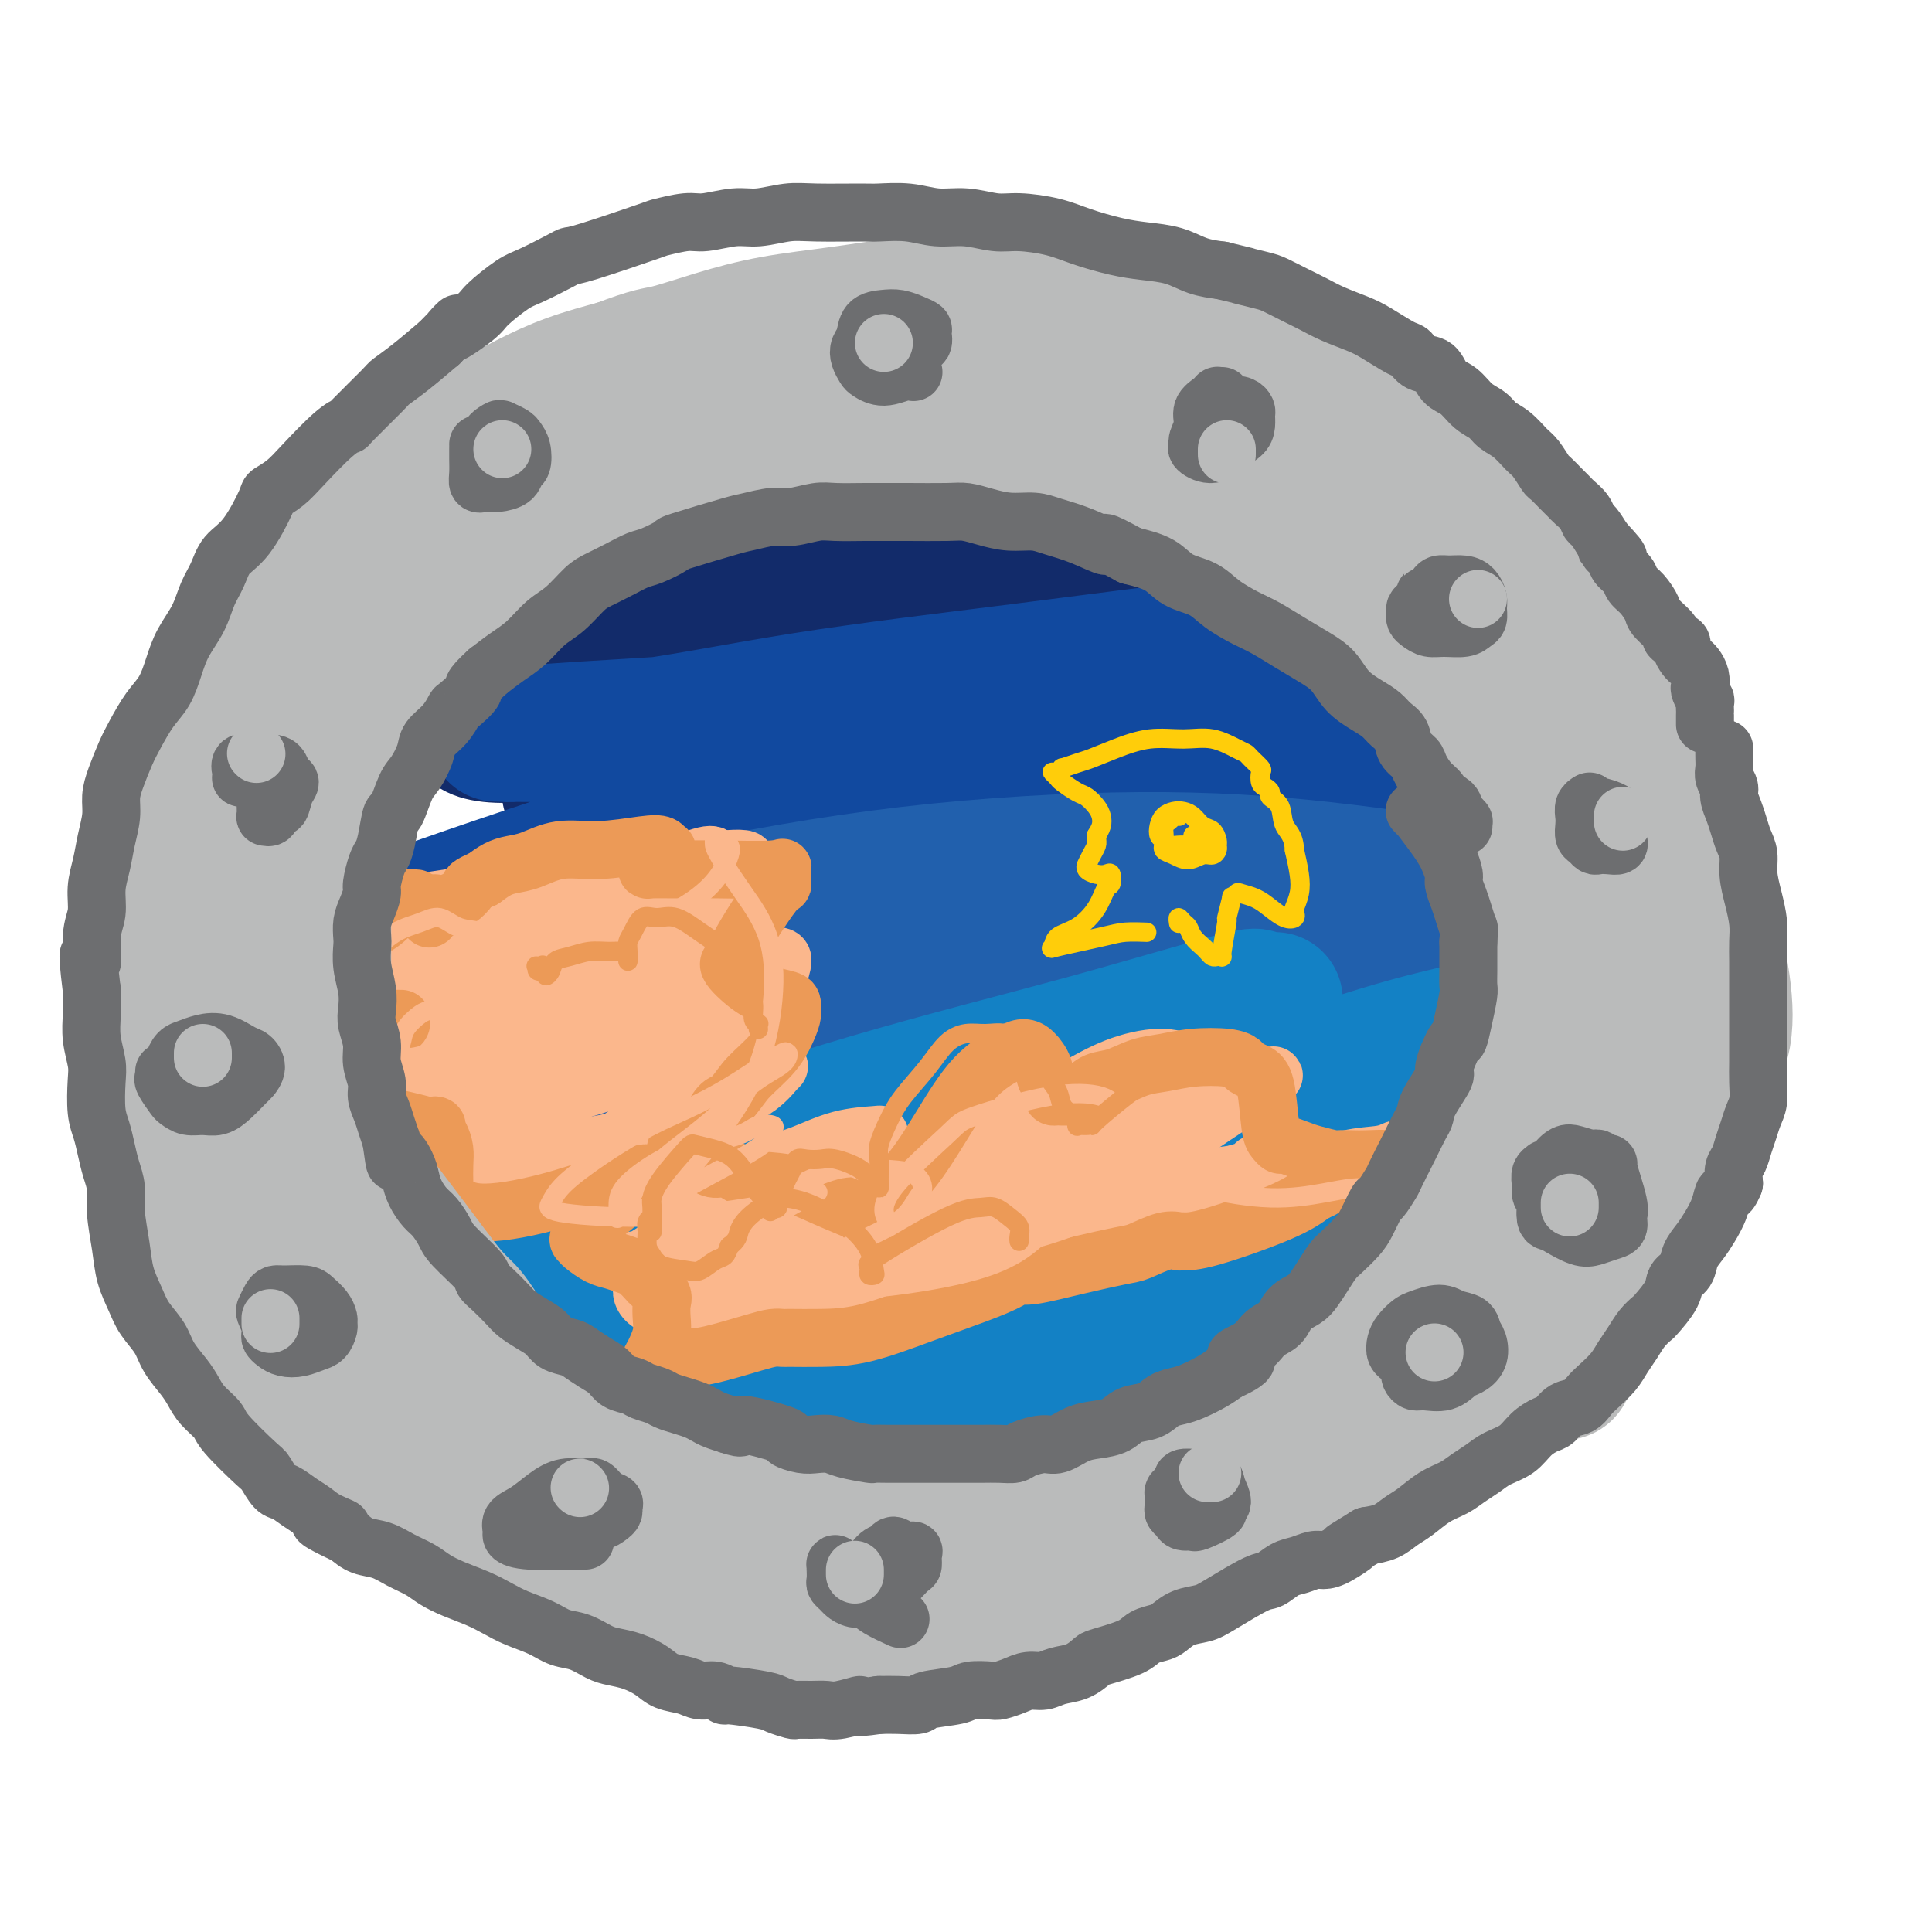 <svg viewBox='0 0 400 400' version='1.1' xmlns='http://www.w3.org/2000/svg' xmlns:xlink='http://www.w3.org/1999/xlink'><g fill='none' stroke='rgb(18,43,106)' stroke-width='28' stroke-linecap='round' stroke-linejoin='round'><path d='M258,114c0.075,-0.434 0.150,-0.868 0,-1c-0.150,-0.132 -0.525,0.038 -2,-1c-1.475,-1.038 -4.050,-3.283 -10,-6c-5.950,-2.717 -15.276,-5.907 -25,-8c-9.724,-2.093 -19.848,-3.090 -31,-4c-11.152,-0.910 -23.333,-1.733 -35,-1c-11.667,0.733 -22.819,3.024 -32,5c-9.181,1.976 -16.390,3.638 -21,5c-4.610,1.362 -6.621,2.423 -8,3c-1.379,0.577 -2.126,0.668 -1,2c1.126,1.332 4.124,3.905 13,5c8.876,1.095 23.629,0.714 38,0c14.371,-0.714 28.360,-1.759 44,-3c15.640,-1.241 32.932,-2.676 49,-4c16.068,-1.324 30.910,-2.535 41,-3c10.090,-0.465 15.426,-0.182 19,0c3.574,0.182 5.386,0.263 7,0c1.614,-0.263 3.030,-0.869 0,0c-3.030,0.869 -10.506,3.214 -21,5c-10.494,1.786 -24.004,3.014 -39,5c-14.996,1.986 -31.476,4.730 -48,8c-16.524,3.270 -33.091,7.066 -48,11c-14.909,3.934 -28.158,8.005 -36,11c-7.842,2.995 -10.276,4.913 -12,6c-1.724,1.087 -2.737,1.342 -2,2c0.737,0.658 3.226,1.719 11,1c7.774,-0.719 20.835,-3.217 34,-6c13.165,-2.783 26.436,-5.849 41,-9c14.564,-3.151 30.421,-6.387 44,-9c13.579,-2.613 24.880,-4.604 33,-6c8.120,-1.396 13.060,-2.198 18,-3'/><path d='M279,119c21.984,-4.108 8.945,-0.876 5,0c-3.945,0.876 1.204,-0.602 -1,1c-2.204,1.602 -11.760,6.286 -25,10c-13.240,3.714 -30.163,6.459 -38,8c-7.837,1.541 -6.588,1.879 -22,6c-15.412,4.121 -47.484,12.027 -63,16c-15.516,3.973 -14.475,4.015 -15,4c-0.525,-0.015 -2.615,-0.085 -2,0c0.615,0.085 3.936,0.325 14,-1c10.064,-1.325 26.870,-4.216 36,-6c9.130,-1.784 10.583,-2.460 21,-4c10.417,-1.540 29.797,-3.943 44,-6c14.203,-2.057 23.230,-3.768 30,-5c6.770,-1.232 11.284,-1.986 14,-2c2.716,-0.014 3.633,0.710 4,1c0.367,0.290 0.183,0.145 0,0'/></g>
<g fill='none' stroke='rgb(17,73,159)' stroke-width='28' stroke-linecap='round' stroke-linejoin='round'><path d='M270,146c-2.039,0.111 -4.079,0.221 -4,0c0.079,-0.221 2.276,-0.774 -3,-1c-5.276,-0.226 -18.027,-0.123 -31,0c-12.973,0.123 -26.170,0.268 -40,1c-13.830,0.732 -28.293,2.052 -41,3c-12.707,0.948 -23.657,1.523 -31,2c-7.343,0.477 -11.078,0.856 -13,1c-1.922,0.144 -2.032,0.052 -3,0c-0.968,-0.052 -2.795,-0.066 1,0c3.795,0.066 13.211,0.210 24,-1c10.789,-1.210 22.952,-3.776 37,-6c14.048,-2.224 29.983,-4.106 45,-6c15.017,-1.894 29.116,-3.799 40,-5c10.884,-1.201 18.552,-1.699 23,-2c4.448,-0.301 5.675,-0.404 8,-1c2.325,-0.596 5.747,-1.684 1,0c-4.747,1.684 -17.663,6.142 -32,10c-14.337,3.858 -30.094,7.117 -49,12c-18.906,4.883 -40.960,11.389 -62,18c-21.040,6.611 -41.065,13.327 -54,18c-12.935,4.673 -18.780,7.302 -23,9c-4.220,1.698 -6.815,2.466 -3,3c3.815,0.534 14.040,0.836 27,-1c12.960,-1.836 28.655,-5.809 46,-10c17.345,-4.191 36.340,-8.600 55,-13c18.660,-4.400 36.984,-8.790 53,-12c16.016,-3.210 29.722,-5.241 39,-7c9.278,-1.759 14.126,-3.245 17,-4c2.874,-0.755 3.774,-0.780 5,-1c1.226,-0.220 2.779,-0.634 -1,0c-3.779,0.634 -12.889,2.317 -22,4'/><path d='M279,157c-9.437,1.434 -21.530,3.018 -35,5c-13.470,1.982 -28.318,4.360 -43,7c-14.682,2.640 -29.197,5.540 -40,8c-10.803,2.460 -17.893,4.480 -22,6c-4.107,1.520 -5.229,2.540 -7,3c-1.771,0.460 -4.189,0.361 2,0c6.189,-0.361 20.985,-0.984 36,-3c15.015,-2.016 30.248,-5.424 48,-9c17.752,-3.576 38.024,-7.320 55,-11c16.976,-3.680 30.656,-7.294 42,-10c11.344,-2.706 20.351,-4.502 18,-5c-2.351,-0.498 -16.059,0.301 -30,2c-13.941,1.699 -28.115,4.296 -45,8c-16.885,3.704 -36.481,8.515 -56,14c-19.519,5.485 -38.960,11.644 -56,18c-17.040,6.356 -31.679,12.908 -38,16c-6.321,3.092 -4.326,2.725 -5,3c-0.674,0.275 -4.019,1.191 -4,2c0.019,0.809 3.401,1.512 12,0c8.599,-1.512 22.416,-5.240 37,-9c14.584,-3.760 29.935,-7.551 47,-12c17.065,-4.449 35.844,-9.554 53,-14c17.156,-4.446 32.690,-8.233 44,-11c11.310,-2.767 18.396,-4.513 22,-5c3.604,-0.487 3.725,0.287 5,0c1.275,-0.287 3.702,-1.634 -2,0c-5.702,1.634 -19.535,6.247 -34,10c-14.465,3.753 -29.561,6.644 -46,11c-16.439,4.356 -34.219,10.178 -52,16'/><path d='M185,197c-29.062,8.740 -34.716,12.089 -39,14c-4.284,1.911 -7.198,2.384 -9,3c-1.802,0.616 -2.491,1.374 5,0c7.491,-1.374 23.161,-4.879 39,-9c15.839,-4.121 31.847,-8.857 48,-14c16.153,-5.143 32.450,-10.693 47,-16c14.550,-5.307 27.351,-10.370 36,-14c8.649,-3.630 13.144,-5.825 16,-8c2.856,-2.175 4.073,-4.330 5,-5c0.927,-0.670 1.564,0.144 0,0c-1.564,-0.144 -5.330,-1.245 -13,-2c-7.670,-0.755 -19.243,-1.164 -31,-1c-11.757,0.164 -23.698,0.900 -36,2c-12.302,1.100 -24.966,2.566 -37,6c-12.034,3.434 -23.438,8.838 -28,11c-4.562,2.162 -2.281,1.081 0,0'/></g>
<g fill='none' stroke='rgb(33,96,173)' stroke-width='28' stroke-linecap='round' stroke-linejoin='round'><path d='M308,186c-0.369,0.110 -0.738,0.220 -1,0c-0.262,-0.220 -0.417,-0.772 0,-1c0.417,-0.228 1.407,-0.134 -4,-1c-5.407,-0.866 -17.211,-2.693 -29,-4c-11.789,-1.307 -23.563,-2.096 -38,-2c-14.437,0.096 -31.536,1.075 -48,3c-16.464,1.925 -32.292,4.796 -47,8c-14.708,3.204 -28.297,6.742 -37,10c-8.703,3.258 -12.521,6.237 -15,8c-2.479,1.763 -3.620,2.309 -4,4c-0.380,1.691 0.001,4.525 7,6c6.999,1.475 20.618,1.591 35,0c14.382,-1.591 29.529,-4.889 46,-8c16.471,-3.111 34.266,-6.037 51,-9c16.734,-2.963 32.405,-5.965 47,-8c14.595,-2.035 28.113,-3.102 37,-4c8.887,-0.898 13.143,-1.627 16,-2c2.857,-0.373 4.317,-0.391 4,0c-0.317,0.391 -2.409,1.189 -11,3c-8.591,1.811 -23.681,4.633 -40,8c-16.319,3.367 -33.868,7.279 -53,12c-19.132,4.721 -39.847,10.251 -60,16c-20.153,5.749 -39.746,11.716 -55,17c-15.254,5.284 -26.171,9.885 -32,12c-5.829,2.115 -6.569,1.742 -8,2c-1.431,0.258 -3.552,1.145 3,0c6.552,-1.145 21.775,-4.324 36,-8c14.225,-3.676 27.450,-7.850 43,-12c15.550,-4.150 33.426,-8.277 50,-12c16.574,-3.723 31.847,-7.041 44,-10c12.153,-2.959 21.187,-5.560 27,-7c5.813,-1.440 8.407,-1.720 11,-2'/><path d='M283,205c33.541,-7.807 10.394,-1.823 2,0c-8.394,1.823 -2.033,-0.515 -6,0c-3.967,0.515 -18.261,3.883 -32,7c-13.739,3.117 -26.925,5.984 -43,10c-16.075,4.016 -35.041,9.179 -51,15c-15.959,5.821 -28.912,12.298 -35,16c-6.088,3.702 -5.311,4.629 -5,5c0.311,0.371 0.155,0.185 0,0'/></g>
<g fill='none' stroke='rgb(19,129,197)' stroke-width='28' stroke-linecap='round' stroke-linejoin='round'><path d='M264,207c-1.933,0.202 -3.866,0.403 -4,0c-0.134,-0.403 1.531,-1.411 -4,0c-5.531,1.411 -18.258,5.242 -32,9c-13.742,3.758 -28.497,7.445 -44,12c-15.503,4.555 -31.753,9.978 -47,16c-15.247,6.022 -29.492,12.643 -39,17c-9.508,4.357 -14.280,6.449 -17,8c-2.720,1.551 -3.389,2.560 -3,4c0.389,1.440 1.837,3.310 9,3c7.163,-0.310 20.040,-2.799 34,-6c13.960,-3.201 29.001,-7.113 45,-12c15.999,-4.887 32.956,-10.749 49,-16c16.044,-5.251 31.174,-9.893 44,-14c12.826,-4.107 23.346,-7.681 31,-10c7.654,-2.319 12.442,-3.383 15,-4c2.558,-0.617 2.887,-0.788 4,-1c1.113,-0.212 3.009,-0.466 -1,1c-4.009,1.466 -13.924,4.650 -25,8c-11.076,3.350 -23.315,6.865 -38,11c-14.685,4.135 -31.818,8.888 -49,15c-17.182,6.112 -34.413,13.581 -47,19c-12.587,5.419 -20.529,8.789 -25,11c-4.471,2.211 -5.470,3.265 -7,4c-1.530,0.735 -3.591,1.151 1,1c4.591,-0.151 15.835,-0.869 28,-3c12.165,-2.131 25.251,-5.674 40,-10c14.749,-4.326 31.162,-9.435 47,-14c15.838,-4.565 31.101,-8.584 44,-12c12.899,-3.416 23.434,-6.227 32,-8c8.566,-1.773 15.162,-2.506 19,-3c3.838,-0.494 4.919,-0.747 6,-1'/><path d='M330,232c29.804,-7.617 10.316,-2.658 0,0c-10.316,2.658 -11.458,3.016 -19,5c-7.542,1.984 -21.483,5.593 -38,10c-16.517,4.407 -35.608,9.611 -55,16c-19.392,6.389 -39.084,13.962 -57,21c-17.916,7.038 -34.055,13.539 -42,17c-7.945,3.461 -7.696,3.880 -11,5c-3.304,1.120 -10.161,2.939 0,1c10.161,-1.939 37.341,-7.636 51,-11c13.659,-3.364 13.796,-4.393 26,-8c12.204,-3.607 36.475,-9.791 57,-15c20.525,-5.209 37.304,-9.443 51,-13c13.696,-3.557 24.308,-6.436 31,-8c6.692,-1.564 9.464,-1.812 11,-2c1.536,-0.188 1.836,-0.316 1,0c-0.836,0.316 -2.810,1.074 -10,3c-7.190,1.926 -19.598,5.019 -32,8c-12.402,2.981 -24.798,5.851 -38,10c-13.202,4.149 -27.208,9.579 -40,15c-12.792,5.421 -24.369,10.835 -29,13c-4.631,2.165 -2.315,1.083 0,0'/></g>
<g fill='none' stroke='rgb(251,183,140)' stroke-width='12' stroke-linecap='round' stroke-linejoin='round'><path d='M216,227c-0.431,-0.025 -0.861,-0.050 -1,0c-0.139,0.050 0.014,0.176 0,0c-0.014,-0.176 -0.195,-0.654 -1,0c-0.805,0.654 -2.233,2.441 -5,5c-2.767,2.559 -6.871,5.891 -11,9c-4.129,3.109 -8.281,5.994 -11,8c-2.719,2.006 -4.005,3.133 -5,4c-0.995,0.867 -1.698,1.475 -2,2c-0.302,0.525 -0.203,0.965 3,0c3.203,-0.965 9.512,-3.337 16,-6c6.488,-2.663 13.157,-5.616 19,-9c5.843,-3.384 10.860,-7.199 15,-10c4.140,-2.801 7.401,-4.589 9,-6c1.599,-1.411 1.534,-2.446 2,-3c0.466,-0.554 1.463,-0.628 1,-1c-0.463,-0.372 -2.384,-1.042 -5,-1c-2.616,0.042 -5.926,0.797 -9,2c-3.074,1.203 -5.911,2.853 -8,4c-2.089,1.147 -3.429,1.791 -5,3c-1.571,1.209 -3.371,2.982 -4,4c-0.629,1.018 -0.086,1.282 0,2c0.086,0.718 -0.284,1.892 1,3c1.284,1.108 4.222,2.150 8,2c3.778,-0.150 8.397,-1.493 13,-3c4.603,-1.507 9.189,-3.179 13,-5c3.811,-1.821 6.846,-3.793 9,-5c2.154,-1.207 3.425,-1.649 4,-2c0.575,-0.351 0.453,-0.609 1,-1c0.547,-0.391 1.763,-0.913 -1,1c-2.763,1.913 -9.504,6.261 -15,10c-5.496,3.739 -9.748,6.870 -14,10'/><path d='M233,244c-6.227,4.124 -7.295,4.434 -8,5c-0.705,0.566 -1.047,1.387 -2,2c-0.953,0.613 -2.517,1.019 -1,1c1.517,-0.019 6.115,-0.463 9,-1c2.885,-0.537 4.056,-1.167 7,-2c2.944,-0.833 7.660,-1.869 11,-3c3.340,-1.131 5.302,-2.356 7,-3c1.698,-0.644 3.132,-0.705 4,-1c0.868,-0.295 1.171,-0.822 1,-1c-0.171,-0.178 -0.818,-0.007 -1,0c-0.182,0.007 0.099,-0.151 0,0c-0.099,0.151 -0.578,0.610 -1,1c-0.422,0.390 -0.787,0.711 -1,1c-0.213,0.289 -0.276,0.548 0,1c0.276,0.452 0.889,1.098 3,1c2.111,-0.098 5.718,-0.940 9,-2c3.282,-1.060 6.238,-2.336 9,-3c2.762,-0.664 5.329,-0.715 7,-1c1.671,-0.285 2.445,-0.805 3,-1c0.555,-0.195 0.890,-0.066 1,0c0.110,0.066 -0.006,0.070 0,0c0.006,-0.070 0.135,-0.215 0,0c-0.135,0.215 -0.533,0.790 -1,1c-0.467,0.210 -1.002,0.056 -1,0c0.002,-0.056 0.540,-0.015 1,0c0.460,0.015 0.841,0.004 3,0c2.159,-0.004 6.094,-0.001 10,0c3.906,0.001 7.782,0.000 10,0c2.218,-0.000 2.776,-0.000 3,0c0.224,0.000 0.112,0.000 0,0'/><path d='M110,182c-0.025,0.185 -0.050,0.369 0,0c0.050,-0.369 0.174,-1.293 -2,0c-2.174,1.293 -6.647,4.802 -11,8c-4.353,3.198 -8.587,6.085 -12,9c-3.413,2.915 -6.004,5.859 -8,8c-1.996,2.141 -3.395,3.478 -4,5c-0.605,1.522 -0.415,3.229 -1,4c-0.585,0.771 -1.943,0.605 0,1c1.943,0.395 7.189,1.350 13,0c5.811,-1.350 12.187,-5.005 18,-8c5.813,-2.995 11.063,-5.328 16,-8c4.937,-2.672 9.561,-5.681 13,-8c3.439,-2.319 5.692,-3.948 7,-5c1.308,-1.052 1.670,-1.525 2,-2c0.330,-0.475 0.629,-0.950 0,-1c-0.629,-0.050 -2.184,0.326 -9,3c-6.816,2.674 -18.892,7.648 -29,12c-10.108,4.352 -18.248,8.083 -24,11c-5.752,2.917 -9.115,5.021 -11,6c-1.885,0.979 -2.293,0.834 -3,1c-0.707,0.166 -1.711,0.642 1,0c2.711,-0.642 9.139,-2.403 17,-5c7.861,-2.597 17.154,-6.029 25,-10c7.846,-3.971 14.246,-8.480 20,-12c5.754,-3.520 10.861,-6.050 14,-8c3.139,-1.950 4.310,-3.321 5,-4c0.690,-0.679 0.900,-0.665 1,-1c0.100,-0.335 0.089,-1.018 -1,-1c-1.089,0.018 -3.255,0.735 -9,3c-5.745,2.265 -15.070,6.076 -23,10c-7.930,3.924 -14.465,7.962 -21,12'/><path d='M94,202c-9.751,5.239 -12.128,7.337 -15,10c-2.872,2.663 -6.240,5.890 -8,8c-1.760,2.110 -1.911,3.102 -2,4c-0.089,0.898 -0.116,1.703 3,2c3.116,0.297 9.374,0.085 16,-1c6.626,-1.085 13.621,-3.043 20,-5c6.379,-1.957 12.141,-3.914 17,-6c4.859,-2.086 8.816,-4.302 12,-6c3.184,-1.698 5.596,-2.877 7,-4c1.404,-1.123 1.800,-2.189 2,-3c0.200,-0.811 0.204,-1.368 0,-2c-0.204,-0.632 -0.615,-1.340 -2,-2c-1.385,-0.660 -3.745,-1.272 -6,-2c-2.255,-0.728 -4.406,-1.572 -7,-2c-2.594,-0.428 -5.631,-0.441 -9,0c-3.369,0.441 -7.069,1.336 -10,2c-2.931,0.664 -5.091,1.097 -7,2c-1.909,0.903 -3.565,2.275 -5,4c-1.435,1.725 -2.648,3.803 -3,5c-0.352,1.197 0.156,1.513 0,2c-0.156,0.487 -0.975,1.145 1,2c1.975,0.855 6.746,1.907 12,1c5.254,-0.907 10.992,-3.774 16,-7c5.008,-3.226 9.287,-6.812 13,-10c3.713,-3.188 6.861,-5.978 8,-8c1.139,-2.022 0.268,-3.275 3,-5c2.732,-1.725 9.066,-3.921 -1,-3c-10.066,0.921 -36.533,4.961 -63,9'/><path d='M86,187c-11.074,1.964 -7.260,2.373 -8,4c-0.740,1.627 -6.036,4.471 -9,7c-2.964,2.529 -3.596,4.741 -4,6c-0.404,1.259 -0.579,1.564 0,3c0.579,1.436 1.911,4.003 3,5c1.089,0.997 1.935,0.424 4,1c2.065,0.576 5.348,2.300 12,2c6.652,-0.300 16.672,-2.623 25,-5c8.328,-2.377 14.965,-4.808 21,-8c6.035,-3.192 11.467,-7.145 14,-9c2.533,-1.855 2.167,-1.614 2,-2c-0.167,-0.386 -0.133,-1.401 0,-2c0.133,-0.599 0.367,-0.784 -1,-1c-1.367,-0.216 -4.333,-0.463 -10,1c-5.667,1.463 -14.033,4.635 -21,8c-6.967,3.365 -12.535,6.922 -17,10c-4.465,3.078 -7.828,5.675 -10,8c-2.172,2.325 -3.154,4.377 -4,6c-0.846,1.623 -1.557,2.818 -1,4c0.557,1.182 2.382,2.350 7,3c4.618,0.650 12.028,0.782 19,0c6.972,-0.782 13.504,-2.478 20,-5c6.496,-2.522 12.955,-5.869 18,-9c5.045,-3.131 8.674,-6.046 11,-8c2.326,-1.954 3.347,-2.946 4,-4c0.653,-1.054 0.937,-2.169 1,-3c0.063,-0.831 -0.097,-1.377 -4,-1c-3.903,0.377 -11.551,1.679 -19,4c-7.449,2.321 -14.700,5.663 -21,9c-6.300,3.337 -11.650,6.668 -17,10'/><path d='M101,221c-7.684,4.257 -7.895,5.399 -9,7c-1.105,1.601 -3.106,3.662 -4,5c-0.894,1.338 -0.682,1.954 1,3c1.682,1.046 4.833,2.522 10,3c5.167,0.478 12.348,-0.041 19,-1c6.652,-0.959 12.774,-2.357 18,-4c5.226,-1.643 9.557,-3.531 13,-5c3.443,-1.469 5.997,-2.520 8,-4c2.003,-1.480 3.455,-3.390 4,-4c0.545,-0.610 0.184,0.080 0,0c-0.184,-0.080 -0.191,-0.931 -1,-1c-0.809,-0.069 -2.420,0.642 -6,2c-3.580,1.358 -9.131,3.361 -14,6c-4.869,2.639 -9.058,5.914 -12,8c-2.942,2.086 -4.639,2.985 -6,4c-1.361,1.015 -2.387,2.148 -3,3c-0.613,0.852 -0.815,1.424 1,2c1.815,0.576 5.645,1.157 11,1c5.355,-0.157 12.233,-1.051 18,-2c5.767,-0.949 10.422,-1.953 15,-3c4.578,-1.047 9.077,-2.136 12,-3c2.923,-0.864 4.269,-1.504 5,-2c0.731,-0.496 0.848,-0.848 1,-1c0.152,-0.152 0.339,-0.104 -1,0c-1.339,0.104 -4.205,0.265 -7,1c-2.795,0.735 -5.519,2.044 -8,3c-2.481,0.956 -4.717,1.560 -6,2c-1.283,0.440 -1.612,0.716 -2,1c-0.388,0.284 -0.835,0.577 0,1c0.835,0.423 2.953,0.978 6,1c3.047,0.022 7.024,-0.489 11,-1'/><path d='M175,243c4.763,-0.409 8.170,-1.432 11,-2c2.830,-0.568 5.081,-0.681 7,-1c1.919,-0.319 3.504,-0.844 4,-1c0.496,-0.156 -0.098,0.059 0,0c0.098,-0.059 0.889,-0.390 0,0c-0.889,0.390 -3.457,1.502 -6,3c-2.543,1.498 -5.061,3.381 -7,5c-1.939,1.619 -3.299,2.974 -4,4c-0.701,1.026 -0.742,1.724 -1,2c-0.258,0.276 -0.732,0.130 1,0c1.732,-0.130 5.669,-0.244 9,-1c3.331,-0.756 6.057,-2.153 9,-3c2.943,-0.847 6.102,-1.145 8,-2c1.898,-0.855 2.535,-2.268 3,-3c0.465,-0.732 0.757,-0.784 1,-1c0.243,-0.216 0.438,-0.595 0,-1c-0.438,-0.405 -1.507,-0.836 -3,-1c-1.493,-0.164 -3.410,-0.062 -6,1c-2.590,1.062 -5.853,3.084 -9,5c-3.147,1.916 -6.177,3.725 -8,5c-1.823,1.275 -2.439,2.015 -3,3c-0.561,0.985 -1.068,2.214 -1,3c0.068,0.786 0.712,1.129 4,1c3.288,-0.129 9.220,-0.731 14,-2c4.780,-1.269 8.407,-3.204 12,-5c3.593,-1.796 7.151,-3.454 9,-5c1.849,-1.546 1.990,-2.981 2,-4c0.010,-1.019 -0.111,-1.624 0,-2c0.111,-0.376 0.453,-0.524 -3,-1c-3.453,-0.476 -10.701,-1.279 -18,-1c-7.299,0.279 -14.650,1.639 -22,3'/><path d='M178,242c-7.053,1.081 -13.686,2.283 -19,4c-5.314,1.717 -9.308,3.947 -13,6c-3.692,2.053 -7.080,3.928 -9,6c-1.920,2.072 -2.372,4.342 -3,6c-0.628,1.658 -1.433,2.706 -1,4c0.433,1.294 2.105,2.836 6,3c3.895,0.164 10.015,-1.050 18,-4c7.985,-2.950 17.837,-7.637 23,-10c5.163,-2.363 5.637,-2.403 10,-5c4.363,-2.597 12.614,-7.751 16,-10c3.386,-2.249 1.909,-1.591 2,-2c0.091,-0.409 1.752,-1.884 -1,-1c-2.752,0.884 -9.917,4.126 -14,6c-4.083,1.874 -5.085,2.380 -12,6c-6.915,3.620 -19.742,10.355 -26,14c-6.258,3.645 -5.945,4.200 -6,5c-0.055,0.800 -0.478,1.843 -1,2c-0.522,0.157 -1.145,-0.573 1,0c2.145,0.573 7.057,2.449 17,0c9.943,-2.449 24.917,-9.224 32,-12c7.083,-2.776 6.276,-1.554 9,-3c2.724,-1.446 8.979,-5.559 13,-8c4.021,-2.441 5.806,-3.210 7,-4c1.194,-0.790 1.795,-1.602 2,-2c0.205,-0.398 0.012,-0.382 -1,0c-1.012,0.382 -2.843,1.129 -7,3c-4.157,1.871 -10.642,4.866 -16,8c-5.358,3.134 -9.591,6.407 -12,8c-2.409,1.593 -2.995,1.506 -4,2c-1.005,0.494 -2.430,1.570 -1,2c1.430,0.430 5.715,0.215 10,0'/><path d='M198,266c4.942,-0.780 12.796,-3.729 20,-6c7.204,-2.271 13.758,-3.862 20,-6c6.242,-2.138 12.173,-4.822 17,-7c4.827,-2.178 8.552,-3.849 11,-5c2.448,-1.151 3.620,-1.783 4,-2c0.380,-0.217 -0.033,-0.020 0,0c0.033,0.020 0.513,-0.138 0,0c-0.513,0.138 -2.020,0.572 -3,1c-0.980,0.428 -1.435,0.850 -2,1c-0.565,0.150 -1.242,0.029 -2,0c-0.758,-0.029 -1.598,0.033 -2,0c-0.402,-0.033 -0.366,-0.160 -1,0c-0.634,0.160 -1.936,0.606 -4,1c-2.064,0.394 -4.889,0.734 -9,1c-4.111,0.266 -9.509,0.457 -16,1c-6.491,0.543 -14.076,1.438 -21,3c-6.924,1.562 -13.188,3.793 -19,5c-5.812,1.207 -11.171,1.392 -15,2c-3.829,0.608 -6.129,1.638 -8,2c-1.871,0.362 -3.312,0.056 -4,0c-0.688,-0.056 -0.622,0.140 -1,0c-0.378,-0.140 -1.201,-0.615 -1,-1c0.201,-0.385 1.428,-0.681 2,-1c0.572,-0.319 0.491,-0.660 1,-1c0.509,-0.340 1.607,-0.678 2,-1c0.393,-0.322 0.080,-0.627 0,-1c-0.080,-0.373 0.072,-0.813 0,-1c-0.072,-0.187 -0.370,-0.122 -1,0c-0.630,0.122 -1.593,0.302 -4,1c-2.407,0.698 -6.259,1.914 -10,3c-3.741,1.086 -7.370,2.043 -11,3'/><path d='M141,258c-4.735,1.607 -6.074,2.625 -7,3c-0.926,0.375 -1.439,0.107 -2,0c-0.561,-0.107 -1.169,-0.053 -1,0c0.169,0.053 1.116,0.103 3,-1c1.884,-1.103 4.707,-3.361 7,-5c2.293,-1.639 4.057,-2.660 5,-4c0.943,-1.340 1.065,-2.999 2,-4c0.935,-1.001 2.682,-1.344 0,-2c-2.682,-0.656 -9.794,-1.625 -14,-2c-4.206,-0.375 -5.507,-0.154 -7,0c-1.493,0.154 -3.180,0.243 -6,0c-2.820,-0.243 -6.775,-0.817 -9,-1c-2.225,-0.183 -2.722,0.025 -3,0c-0.278,-0.025 -0.337,-0.285 0,-1c0.337,-0.715 1.071,-1.887 2,-3c0.929,-1.113 2.054,-2.166 3,-3c0.946,-0.834 1.712,-1.447 2,-2c0.288,-0.553 0.098,-1.044 0,-1c-0.098,0.044 -0.104,0.625 -3,2c-2.896,1.375 -8.684,3.544 -13,5c-4.316,1.456 -7.162,2.200 -9,3c-1.838,0.800 -2.668,1.657 -3,2c-0.332,0.343 -0.166,0.171 0,0'/></g>
<g fill='none' stroke='rgb(236,154,87)' stroke-width='12' stroke-linecap='round' stroke-linejoin='round'><path d='M86,186c0.118,0.003 0.236,0.006 0,0c-0.236,-0.006 -0.828,-0.020 -1,0c-0.172,0.020 0.074,0.076 0,0c-0.074,-0.076 -0.468,-0.282 -1,0c-0.532,0.282 -1.200,1.054 -2,2c-0.800,0.946 -1.730,2.067 -3,3c-1.270,0.933 -2.878,1.678 -5,3c-2.122,1.322 -4.758,3.223 -7,5c-2.242,1.777 -4.090,3.432 -6,5c-1.910,1.568 -3.883,3.051 -5,4c-1.117,0.949 -1.380,1.365 -2,2c-0.620,0.635 -1.599,1.488 -2,2c-0.401,0.512 -0.224,0.683 0,1c0.224,0.317 0.496,0.780 1,1c0.504,0.220 1.241,0.199 3,0c1.759,-0.199 4.542,-0.575 7,-1c2.458,-0.425 4.592,-0.899 7,-1c2.408,-0.101 5.091,0.173 7,0c1.909,-0.173 3.044,-0.791 4,-1c0.956,-0.209 1.734,-0.008 2,0c0.266,0.008 0.021,-0.176 0,0c-0.021,0.176 0.184,0.713 0,1c-0.184,0.287 -0.756,0.325 -2,2c-1.244,1.675 -3.159,4.989 -5,7c-1.841,2.011 -3.608,2.721 -5,4c-1.392,1.279 -2.408,3.126 -3,4c-0.592,0.874 -0.760,0.773 -1,1c-0.240,0.227 -0.553,0.782 0,1c0.553,0.218 1.973,0.100 4,0c2.027,-0.100 4.661,-0.181 7,0c2.339,0.181 4.383,0.623 6,1c1.617,0.377 2.809,0.688 4,1'/><path d='M88,233c3.503,0.537 2.259,-0.120 2,0c-0.259,0.120 0.467,1.017 1,2c0.533,0.983 0.872,2.051 1,3c0.128,0.949 0.044,1.777 0,3c-0.044,1.223 -0.047,2.840 0,4c0.047,1.160 0.146,1.862 1,3c0.854,1.138 2.463,2.711 6,3c3.537,0.289 9.000,-0.708 14,-2c5.000,-1.292 9.535,-2.881 13,-4c3.465,-1.119 5.859,-1.770 7,-2c1.141,-0.230 1.030,-0.041 1,0c-0.030,0.041 0.020,-0.066 -1,1c-1.020,1.066 -3.109,3.307 -5,5c-1.891,1.693 -3.584,2.839 -5,4c-1.416,1.161 -2.557,2.338 -3,3c-0.443,0.662 -0.190,0.807 0,1c0.190,0.193 0.316,0.432 1,1c0.684,0.568 1.928,1.466 3,2c1.072,0.534 1.974,0.706 3,1c1.026,0.294 2.177,0.712 3,1c0.823,0.288 1.317,0.446 2,1c0.683,0.554 1.556,1.502 2,2c0.444,0.498 0.459,0.545 1,1c0.541,0.455 1.606,1.318 2,2c0.394,0.682 0.116,1.181 0,2c-0.116,0.819 -0.070,1.957 0,3c0.070,1.043 0.165,1.992 0,3c-0.165,1.008 -0.591,2.074 -1,3c-0.409,0.926 -0.803,1.711 -1,2c-0.197,0.289 -0.199,0.083 1,0c1.199,-0.083 3.600,-0.041 6,0'/><path d='M142,281c2.146,0.188 4.512,-0.342 7,-1c2.488,-0.658 5.098,-1.444 7,-2c1.902,-0.556 3.098,-0.881 4,-1c0.902,-0.119 1.512,-0.032 2,0c0.488,0.032 0.855,0.008 1,0c0.145,-0.008 0.067,0.000 0,0c-0.067,-0.000 -0.124,-0.009 1,0c1.124,0.009 3.428,0.035 6,0c2.572,-0.035 5.414,-0.133 9,-1c3.586,-0.867 7.918,-2.505 12,-4c4.082,-1.495 7.914,-2.846 11,-4c3.086,-1.154 5.426,-2.109 7,-3c1.574,-0.891 2.382,-1.717 3,-2c0.618,-0.283 1.046,-0.022 1,0c-0.046,0.022 -0.565,-0.196 -1,0c-0.435,0.196 -0.787,0.806 -1,1c-0.213,0.194 -0.288,-0.027 0,0c0.288,0.027 0.941,0.301 3,0c2.059,-0.301 5.526,-1.177 9,-2c3.474,-0.823 6.955,-1.594 9,-2c2.045,-0.406 2.654,-0.449 4,-1c1.346,-0.551 3.428,-1.611 5,-2c1.572,-0.389 2.632,-0.106 3,0c0.368,0.106 0.043,0.034 0,0c-0.043,-0.034 0.195,-0.030 1,0c0.805,0.030 2.178,0.085 6,-1c3.822,-1.085 10.092,-3.310 14,-5c3.908,-1.690 5.454,-2.845 7,-4'/><path d='M272,247c3.369,-1.501 1.291,-0.753 1,-1c-0.291,-0.247 1.206,-1.487 2,-2c0.794,-0.513 0.884,-0.298 1,0c0.116,0.298 0.256,0.678 1,1c0.744,0.322 2.090,0.585 4,1c1.910,0.415 4.382,0.981 9,2c4.618,1.019 11.381,2.492 14,3c2.619,0.508 1.094,0.052 1,0c-0.094,-0.052 1.244,0.302 2,0c0.756,-0.302 0.929,-1.260 2,-2c1.071,-0.740 3.041,-1.264 5,-2c1.959,-0.736 3.909,-1.685 6,-3c2.091,-1.315 4.324,-2.997 6,-4c1.676,-1.003 2.795,-1.327 4,-2c1.205,-0.673 2.497,-1.694 3,-2c0.503,-0.306 0.218,0.103 0,0c-0.218,-0.103 -0.370,-0.717 -1,-1c-0.630,-0.283 -1.739,-0.233 -3,0c-1.261,0.233 -2.672,0.650 -4,1c-1.328,0.350 -2.571,0.634 -4,1c-1.429,0.366 -3.044,0.815 -4,1c-0.956,0.185 -1.255,0.106 -2,0c-0.745,-0.106 -1.937,-0.239 -3,0c-1.063,0.239 -1.998,0.848 -3,1c-1.002,0.152 -2.073,-0.155 -3,0c-0.927,0.155 -1.711,0.773 -3,1c-1.289,0.227 -3.083,0.065 -5,0c-1.917,-0.065 -3.959,-0.032 -6,0'/><path d='M292,240c-7.268,0.619 -4.939,0.167 -5,0c-0.061,-0.167 -2.513,-0.048 -4,0c-1.487,0.048 -2.011,0.024 -3,0c-0.989,-0.024 -2.444,-0.049 -3,0c-0.556,0.049 -0.215,0.172 -1,0c-0.785,-0.172 -2.697,-0.637 -4,-1c-1.303,-0.363 -1.999,-0.623 -3,-1c-1.001,-0.377 -2.309,-0.871 -3,-1c-0.691,-0.129 -0.765,0.106 -1,0c-0.235,-0.106 -0.630,-0.553 -1,-1c-0.370,-0.447 -0.714,-0.893 -1,-3c-0.286,-2.107 -0.513,-5.875 -1,-8c-0.487,-2.125 -1.234,-2.609 -2,-3c-0.766,-0.391 -1.551,-0.690 -2,-1c-0.449,-0.310 -0.562,-0.631 -1,-1c-0.438,-0.369 -1.201,-0.785 -3,-1c-1.799,-0.215 -4.635,-0.227 -7,0c-2.365,0.227 -4.261,0.694 -6,1c-1.739,0.306 -3.323,0.450 -5,1c-1.677,0.550 -3.447,1.506 -5,2c-1.553,0.494 -2.889,0.525 -4,1c-1.111,0.475 -1.996,1.393 -3,2c-1.004,0.607 -2.128,0.903 -3,1c-0.872,0.097 -1.491,-0.005 -2,0c-0.509,0.005 -0.906,0.117 -1,0c-0.094,-0.117 0.116,-0.462 0,-1c-0.116,-0.538 -0.558,-1.269 -1,-2'/><path d='M217,224c-0.750,-0.979 -0.624,-1.926 -1,-3c-0.376,-1.074 -1.253,-2.276 -2,-3c-0.747,-0.724 -1.363,-0.971 -2,-1c-0.637,-0.029 -1.295,0.161 -3,1c-1.705,0.839 -4.459,2.326 -7,5c-2.541,2.674 -4.870,6.534 -7,10c-2.130,3.466 -4.059,6.536 -6,9c-1.941,2.464 -3.892,4.321 -5,6c-1.108,1.679 -1.373,3.178 -2,4c-0.627,0.822 -1.616,0.965 -2,1c-0.384,0.035 -0.162,-0.037 0,0c0.162,0.037 0.262,0.185 0,0c-0.262,-0.185 -0.888,-0.703 -1,-1c-0.112,-0.297 0.291,-0.375 -1,-1c-1.291,-0.625 -4.275,-1.799 -7,-3c-2.725,-1.201 -5.192,-2.430 -8,-3c-2.808,-0.570 -5.956,-0.481 -8,-1c-2.044,-0.519 -2.984,-1.646 -4,-2c-1.016,-0.354 -2.107,0.064 -3,0c-0.893,-0.064 -1.588,-0.609 -2,-1c-0.412,-0.391 -0.542,-0.626 -1,-1c-0.458,-0.374 -1.245,-0.887 -2,-1c-0.755,-0.113 -1.478,0.173 -2,0c-0.522,-0.173 -0.841,-0.805 -1,-1c-0.159,-0.195 -0.156,0.048 0,0c0.156,-0.048 0.464,-0.387 1,-1c0.536,-0.613 1.298,-1.498 2,-2c0.702,-0.502 1.343,-0.619 2,-1c0.657,-0.381 1.331,-1.026 2,-2c0.669,-0.974 1.334,-2.278 2,-3c0.666,-0.722 1.333,-0.861 2,-1'/><path d='M151,228c2.194,-2.601 2.679,-3.604 4,-5c1.321,-1.396 3.478,-3.186 5,-5c1.522,-1.814 2.410,-3.652 3,-5c0.590,-1.348 0.883,-2.207 1,-3c0.117,-0.793 0.057,-1.519 0,-2c-0.057,-0.481 -0.112,-0.717 -1,-1c-0.888,-0.283 -2.609,-0.612 -4,-1c-1.391,-0.388 -2.454,-0.834 -4,-2c-1.546,-1.166 -3.577,-3.052 -4,-4c-0.423,-0.948 0.762,-0.959 1,-1c0.238,-0.041 -0.471,-0.112 1,-3c1.471,-2.888 5.121,-8.592 7,-11c1.879,-2.408 1.988,-1.521 2,-2c0.012,-0.479 -0.074,-2.325 0,-3c0.074,-0.675 0.306,-0.180 -2,0c-2.306,0.180 -7.152,0.045 -11,0c-3.848,-0.045 -6.699,0.000 -9,0c-2.301,-0.000 -4.053,-0.046 -5,0c-0.947,0.046 -1.091,0.185 -1,0c0.091,-0.185 0.415,-0.694 1,-1c0.585,-0.306 1.431,-0.409 2,-1c0.569,-0.591 0.861,-1.671 1,-2c0.139,-0.329 0.125,0.092 0,0c-0.125,-0.092 -0.361,-0.697 -1,-1c-0.639,-0.303 -1.683,-0.302 -4,0c-2.317,0.302 -5.908,0.906 -9,1c-3.092,0.094 -5.685,-0.323 -8,0c-2.315,0.323 -4.353,1.386 -6,2c-1.647,0.614 -2.905,0.781 -4,1c-1.095,0.219 -2.027,0.491 -3,1c-0.973,0.509 -1.986,1.254 -3,2'/><path d='M100,182c-3.062,1.272 -2.718,1.451 -3,2c-0.282,0.549 -1.189,1.469 -2,2c-0.811,0.531 -1.524,0.674 -2,1c-0.476,0.326 -0.715,0.835 -1,1c-0.285,0.165 -0.616,-0.015 -1,0c-0.384,0.015 -0.821,0.225 -1,0c-0.179,-0.225 -0.099,-0.885 0,-1c0.099,-0.115 0.219,0.315 0,1c-0.219,0.685 -0.777,1.624 -1,2c-0.223,0.376 -0.112,0.188 0,0'/></g>
<g fill='none' stroke='rgb(251,183,140)' stroke-width='4' stroke-linecap='round' stroke-linejoin='round'><path d='M106,197c0.106,0.098 0.213,0.197 0,0c-0.213,-0.197 -0.745,-0.688 -1,-1c-0.255,-0.312 -0.233,-0.445 -1,-1c-0.767,-0.555 -2.322,-1.532 -4,-2c-1.678,-0.468 -3.481,-0.429 -5,-1c-1.519,-0.571 -2.756,-1.753 -4,-2c-1.244,-0.247 -2.495,0.442 -4,1c-1.505,0.558 -3.265,0.985 -5,2c-1.735,1.015 -3.444,2.617 -5,4c-1.556,1.383 -2.958,2.548 -4,4c-1.042,1.452 -1.726,3.192 -2,5c-0.274,1.808 -0.140,3.684 0,5c0.140,1.316 0.287,2.073 1,3c0.713,0.927 1.992,2.024 4,3c2.008,0.976 4.746,1.830 7,2c2.254,0.170 4.026,-0.345 6,-1c1.974,-0.655 4.150,-1.451 5,-2c0.850,-0.549 0.374,-0.853 1,-2c0.626,-1.147 2.354,-3.137 3,-4c0.646,-0.863 0.211,-0.598 0,-1c-0.211,-0.402 -0.197,-1.472 -1,-2c-0.803,-0.528 -2.424,-0.513 -4,0c-1.576,0.513 -3.106,1.526 -4,2c-0.894,0.474 -1.152,0.409 -2,1c-0.848,0.591 -2.288,1.836 -3,3c-0.712,1.164 -0.697,2.245 -1,3c-0.303,0.755 -0.924,1.183 0,2c0.924,0.817 3.392,2.023 6,3c2.608,0.977 5.356,1.725 8,2c2.644,0.275 5.184,0.079 7,0c1.816,-0.079 2.908,-0.039 4,0'/><path d='M108,223c3.383,0.082 2.339,-0.714 2,-1c-0.339,-0.286 0.026,-0.063 0,0c-0.026,0.063 -0.443,-0.033 -1,0c-0.557,0.033 -1.253,0.194 -2,1c-0.747,0.806 -1.544,2.257 -2,4c-0.456,1.743 -0.572,3.780 0,5c0.572,1.220 1.832,1.625 3,3c1.168,1.375 2.243,3.721 7,3c4.757,-0.721 13.195,-4.509 17,-7c3.805,-2.491 2.976,-3.685 3,-5c0.024,-1.315 0.901,-2.752 2,-5c1.099,-2.248 2.422,-5.308 3,-8c0.578,-2.692 0.412,-5.016 0,-7c-0.412,-1.984 -1.072,-3.629 -2,-5c-0.928,-1.371 -2.126,-2.470 -4,-4c-1.874,-1.530 -4.423,-3.493 -7,-5c-2.577,-1.507 -5.180,-2.559 -7,-3c-1.820,-0.441 -2.857,-0.271 -4,0c-1.143,0.271 -2.393,0.643 -3,1c-0.607,0.357 -0.572,0.697 -1,1c-0.428,0.303 -1.321,0.567 0,1c1.321,0.433 4.855,1.035 9,1c4.145,-0.035 8.901,-0.706 13,-2c4.099,-1.294 7.540,-3.212 10,-5c2.460,-1.788 3.938,-3.446 5,-5c1.062,-1.554 1.706,-3.006 2,-4c0.294,-0.994 0.236,-1.532 0,-2c-0.236,-0.468 -0.651,-0.868 -1,-1c-0.349,-0.132 -0.632,0.003 -1,0c-0.368,-0.003 -0.819,-0.144 -1,0c-0.181,0.144 -0.090,0.572 0,1'/><path d='M148,175c-0.179,0.337 0.872,2.180 2,4c1.128,1.820 2.331,3.618 4,6c1.669,2.382 3.804,5.350 5,9c1.196,3.650 1.455,7.983 1,13c-0.455,5.017 -1.622,10.717 -4,16c-2.378,5.283 -5.968,10.150 -9,14c-3.032,3.850 -5.507,6.683 -8,9c-2.493,2.317 -5.006,4.116 -7,5c-1.994,0.884 -3.470,0.851 -4,1c-0.530,0.149 -0.112,0.479 0,0c0.112,-0.479 -0.080,-1.766 0,-3c0.080,-1.234 0.432,-2.415 2,-4c1.568,-1.585 4.351,-3.574 7,-5c2.649,-1.426 5.165,-2.289 8,-3c2.835,-0.711 5.989,-1.272 8,-2c2.011,-0.728 2.879,-1.625 4,-2c1.121,-0.375 2.494,-0.229 3,0c0.506,0.229 0.145,0.542 0,1c-0.145,0.458 -0.074,1.061 -1,2c-0.926,0.939 -2.850,2.215 -6,4c-3.150,1.785 -7.528,4.081 -11,6c-3.472,1.919 -6.039,3.462 -8,4c-1.961,0.538 -3.317,0.073 -4,0c-0.683,-0.073 -0.692,0.248 0,-1c0.692,-1.248 2.084,-4.064 5,-7c2.916,-2.936 7.357,-5.993 11,-9c3.643,-3.007 6.490,-5.966 9,-8c2.510,-2.034 4.683,-3.143 6,-4c1.317,-0.857 1.778,-1.461 2,-2c0.222,-0.539 0.206,-1.011 0,-1c-0.206,0.011 -0.603,0.506 -1,1'/><path d='M162,219c3.243,-3.811 -4.651,2.162 -11,6c-6.349,3.838 -11.155,5.543 -16,8c-4.845,2.457 -9.729,5.668 -13,8c-3.271,2.332 -4.930,3.786 -6,5c-1.070,1.214 -1.551,2.189 -2,3c-0.449,0.811 -0.867,1.458 2,2c2.867,0.542 9.020,0.979 15,1c5.980,0.021 11.787,-0.374 17,-1c5.213,-0.626 9.834,-1.485 13,-2c3.166,-0.515 4.879,-0.688 6,-1c1.121,-0.312 1.651,-0.765 2,-1c0.349,-0.235 0.519,-0.252 0,0c-0.519,0.252 -1.725,0.774 -4,2c-2.275,1.226 -5.617,3.157 -8,5c-2.383,1.843 -3.805,3.597 -5,5c-1.195,1.403 -2.163,2.455 -3,3c-0.837,0.545 -1.543,0.583 -1,1c0.543,0.417 2.334,1.212 6,1c3.666,-0.212 9.207,-1.431 14,-3c4.793,-1.569 8.837,-3.489 12,-5c3.163,-1.511 5.444,-2.615 7,-4c1.556,-1.385 2.387,-3.053 3,-4c0.613,-0.947 1.007,-1.173 1,-2c-0.007,-0.827 -0.414,-2.256 -2,-3c-1.586,-0.744 -4.350,-0.802 -7,-1c-2.650,-0.198 -5.184,-0.536 -8,0c-2.816,0.536 -5.912,1.945 -8,3c-2.088,1.055 -3.168,1.757 -4,3c-0.832,1.243 -1.416,3.027 -2,5c-0.584,1.973 -1.167,4.135 0,6c1.167,1.865 4.083,3.432 7,5'/><path d='M167,264c1.460,1.593 1.609,3.077 8,3c6.391,-0.077 19.024,-1.714 27,-4c7.976,-2.286 11.296,-5.222 15,-9c3.704,-3.778 7.792,-8.399 10,-11c2.208,-2.601 2.535,-3.181 3,-5c0.465,-1.819 1.066,-4.878 1,-7c-0.066,-2.122 -0.799,-3.308 -3,-4c-2.201,-0.692 -5.869,-0.892 -11,0c-5.131,0.892 -11.727,2.875 -15,4c-3.273,1.125 -3.225,1.392 -6,4c-2.775,2.608 -8.372,7.558 -11,11c-2.628,3.442 -2.287,5.378 -1,7c1.287,1.622 3.518,2.932 5,4c1.482,1.068 2.214,1.895 6,2c3.786,0.105 10.627,-0.511 17,-2c6.373,-1.489 12.278,-3.852 17,-6c4.722,-2.148 8.261,-4.080 11,-6c2.739,-1.920 4.679,-3.826 6,-5c1.321,-1.174 2.022,-1.616 2,-2c-0.022,-0.384 -0.768,-0.710 -1,-1c-0.232,-0.290 0.050,-0.542 0,0c-0.050,0.542 -0.433,1.880 -1,3c-0.567,1.120 -1.317,2.023 -1,3c0.317,0.977 1.700,2.027 5,3c3.300,0.973 8.517,1.868 13,2c4.483,0.132 8.233,-0.501 11,-1c2.767,-0.499 4.553,-0.865 6,-1c1.447,-0.135 2.556,-0.039 3,0c0.444,0.039 0.222,0.019 0,0'/></g>
<g fill='none' stroke='rgb(186,187,187)' stroke-width='28' stroke-linecap='round' stroke-linejoin='round'><path d='M215,73c-0.446,-0.000 -0.893,-0.001 -1,0c-0.107,0.001 0.124,0.002 0,0c-0.124,-0.002 -0.604,-0.009 -1,0c-0.396,0.009 -0.708,0.032 -2,0c-1.292,-0.032 -3.566,-0.121 -6,0c-2.434,0.121 -5.029,0.450 -8,1c-2.971,0.550 -6.317,1.321 -10,2c-3.683,0.679 -7.703,1.268 -12,2c-4.297,0.732 -8.873,1.608 -13,3c-4.127,1.392 -7.807,3.299 -12,5c-4.193,1.701 -8.901,3.198 -13,5c-4.099,1.802 -7.589,3.911 -11,6c-3.411,2.089 -6.743,4.157 -10,6c-3.257,1.843 -6.440,3.460 -9,5c-2.560,1.540 -4.498,3.003 -7,5c-2.502,1.997 -5.569,4.527 -8,7c-2.431,2.473 -4.227,4.889 -6,7c-1.773,2.111 -3.525,3.919 -5,6c-1.475,2.081 -2.673,4.436 -4,7c-1.327,2.564 -2.781,5.337 -4,8c-1.219,2.663 -2.201,5.217 -3,8c-0.799,2.783 -1.414,5.796 -2,9c-0.586,3.204 -1.141,6.598 -2,10c-0.859,3.402 -2.020,6.812 -3,10c-0.980,3.188 -1.778,6.153 -2,9c-0.222,2.847 0.131,5.575 0,8c-0.131,2.425 -0.745,4.548 -1,7c-0.255,2.452 -0.151,5.235 0,8c0.151,2.765 0.348,5.514 1,9c0.652,3.486 1.758,7.710 3,12c1.242,4.290 2.621,8.645 4,13'/><path d='M68,251c1.438,5.729 1.534,7.550 2,10c0.466,2.450 1.303,5.529 2,8c0.697,2.471 1.254,4.334 2,6c0.746,1.666 1.682,3.136 3,5c1.318,1.864 3.020,4.122 4,6c0.980,1.878 1.240,3.376 3,6c1.760,2.624 5.022,6.375 6,8c0.978,1.625 -0.327,1.125 2,4c2.327,2.875 8.286,9.126 11,12c2.714,2.874 2.182,2.370 3,3c0.818,0.630 2.984,2.395 5,4c2.016,1.605 3.880,3.049 6,4c2.120,0.951 4.495,1.410 7,2c2.505,0.590 5.142,1.311 8,2c2.858,0.689 5.939,1.345 8,2c2.061,0.655 3.103,1.307 5,2c1.897,0.693 4.649,1.425 10,2c5.351,0.575 13.301,0.993 19,1c5.699,0.007 9.147,-0.396 13,-1c3.853,-0.604 8.110,-1.408 12,-2c3.890,-0.592 7.412,-0.970 11,-2c3.588,-1.030 7.243,-2.710 11,-4c3.757,-1.290 7.615,-2.189 10,-3c2.385,-0.811 3.295,-1.535 5,-2c1.705,-0.465 4.203,-0.672 9,-2c4.797,-1.328 11.891,-3.779 15,-5c3.109,-1.221 2.231,-1.214 4,-2c1.769,-0.786 6.186,-2.365 10,-4c3.814,-1.635 7.027,-3.325 10,-5c2.973,-1.675 5.707,-3.336 10,-6c4.293,-2.664 10.147,-6.332 16,-10'/><path d='M310,290c6.495,-3.770 4.731,-2.696 6,-4c1.269,-1.304 5.569,-4.985 9,-8c3.431,-3.015 5.991,-5.363 8,-8c2.009,-2.637 3.466,-5.562 5,-8c1.534,-2.438 3.146,-4.388 4,-6c0.854,-1.612 0.950,-2.887 2,-6c1.050,-3.113 3.052,-8.063 4,-11c0.948,-2.937 0.840,-3.861 2,-7c1.160,-3.139 3.588,-8.492 5,-12c1.412,-3.508 1.809,-5.169 2,-7c0.191,-1.831 0.176,-3.831 0,-6c-0.176,-2.169 -0.513,-4.507 -1,-7c-0.487,-2.493 -1.123,-5.140 -2,-8c-0.877,-2.860 -1.995,-5.934 -3,-9c-1.005,-3.066 -1.898,-6.124 -3,-9c-1.102,-2.876 -2.412,-5.570 -4,-8c-1.588,-2.430 -3.455,-4.596 -5,-7c-1.545,-2.404 -2.767,-5.045 -4,-8c-1.233,-2.955 -2.478,-6.224 -4,-9c-1.522,-2.776 -3.320,-5.058 -5,-8c-1.680,-2.942 -3.243,-6.543 -5,-9c-1.757,-2.457 -3.708,-3.769 -6,-6c-2.292,-2.231 -4.925,-5.380 -8,-8c-3.075,-2.620 -6.593,-4.710 -10,-7c-3.407,-2.290 -6.703,-4.780 -10,-7c-3.297,-2.220 -6.593,-4.169 -10,-6c-3.407,-1.831 -6.923,-3.542 -10,-5c-3.077,-1.458 -5.713,-2.662 -9,-4c-3.287,-1.338 -7.225,-2.811 -11,-4c-3.775,-1.189 -7.388,-2.095 -11,-3'/><path d='M236,75c-8.214,-2.875 -8.250,-2.062 -11,-2c-2.750,0.062 -8.215,-0.628 -13,-1c-4.785,-0.372 -8.890,-0.427 -13,0c-4.110,0.427 -8.227,1.336 -13,2c-4.773,0.664 -10.204,1.081 -15,2c-4.796,0.919 -8.956,2.338 -13,4c-4.044,1.662 -7.971,3.565 -11,5c-3.029,1.435 -5.160,2.402 -11,6c-5.840,3.598 -15.390,9.829 -20,13c-4.610,3.171 -4.278,3.284 -5,4c-0.722,0.716 -2.496,2.037 -5,4c-2.504,1.963 -5.738,4.568 -9,7c-3.262,2.432 -6.551,4.692 -9,7c-2.449,2.308 -4.059,4.664 -6,7c-1.941,2.336 -4.212,4.652 -6,7c-1.788,2.348 -3.094,4.727 -4,7c-0.906,2.273 -1.413,4.442 -2,7c-0.587,2.558 -1.254,5.507 -2,8c-0.746,2.493 -1.573,4.529 -2,7c-0.427,2.471 -0.456,5.375 -1,8c-0.544,2.625 -1.605,4.969 -2,8c-0.395,3.031 -0.124,6.749 0,10c0.124,3.251 0.100,6.037 0,9c-0.100,2.963 -0.277,6.105 0,9c0.277,2.895 1.009,5.545 2,8c0.991,2.455 2.241,4.716 3,7c0.759,2.284 1.027,4.590 2,7c0.973,2.410 2.653,4.924 4,7c1.347,2.076 2.363,3.713 4,6c1.637,2.287 3.896,5.225 6,8c2.104,2.775 4.052,5.388 6,8'/><path d='M90,264c4.456,5.953 5.596,6.334 7,8c1.404,1.666 3.074,4.615 5,7c1.926,2.385 4.109,4.206 6,6c1.891,1.794 3.489,3.561 5,5c1.511,1.439 2.934,2.549 5,4c2.066,1.451 4.776,3.242 7,5c2.224,1.758 3.962,3.483 6,5c2.038,1.517 4.376,2.826 7,4c2.624,1.174 5.532,2.214 8,3c2.468,0.786 4.494,1.316 7,2c2.506,0.684 5.491,1.520 8,2c2.509,0.480 4.542,0.605 7,1c2.458,0.395 5.341,1.059 8,1c2.659,-0.059 5.094,-0.842 8,-1c2.906,-0.158 6.284,0.309 9,0c2.716,-0.309 4.769,-1.395 7,-2c2.231,-0.605 4.640,-0.729 7,-1c2.360,-0.271 4.670,-0.690 7,-1c2.330,-0.310 4.680,-0.511 7,-1c2.320,-0.489 4.610,-1.266 7,-2c2.390,-0.734 4.880,-1.424 7,-2c2.120,-0.576 3.869,-1.038 6,-2c2.131,-0.962 4.643,-2.425 6,-3c1.357,-0.575 1.559,-0.260 3,-1c1.441,-0.740 4.122,-2.533 6,-4c1.878,-1.467 2.954,-2.609 5,-4c2.046,-1.391 5.062,-3.030 7,-4c1.938,-0.970 2.798,-1.270 5,-3c2.202,-1.730 5.747,-4.889 8,-7c2.253,-2.111 3.215,-3.175 4,-4c0.785,-0.825 1.392,-1.413 2,-2'/><path d='M287,273c2.823,-2.721 2.881,-3.024 4,-4c1.119,-0.976 3.300,-2.625 5,-4c1.700,-1.375 2.920,-2.475 4,-4c1.080,-1.525 2.019,-3.475 3,-5c0.981,-1.525 2.002,-2.626 3,-4c0.998,-1.374 1.973,-3.020 3,-5c1.027,-1.980 2.106,-4.295 3,-6c0.894,-1.705 1.601,-2.799 2,-4c0.399,-1.201 0.489,-2.508 1,-5c0.511,-2.492 1.443,-6.170 2,-8c0.557,-1.830 0.737,-1.812 1,-3c0.263,-1.188 0.607,-3.582 1,-6c0.393,-2.418 0.835,-4.859 1,-7c0.165,-2.141 0.052,-3.981 0,-6c-0.052,-2.019 -0.043,-4.216 0,-6c0.043,-1.784 0.121,-3.155 0,-5c-0.121,-1.845 -0.439,-4.165 -1,-6c-0.561,-1.835 -1.364,-3.186 -2,-5c-0.636,-1.814 -1.103,-4.090 -2,-6c-0.897,-1.910 -2.223,-3.453 -3,-5c-0.777,-1.547 -1.004,-3.098 -2,-5c-0.996,-1.902 -2.759,-4.155 -4,-6c-1.241,-1.845 -1.958,-3.284 -3,-5c-1.042,-1.716 -2.408,-3.711 -4,-6c-1.592,-2.289 -3.409,-4.873 -5,-7c-1.591,-2.127 -2.955,-3.797 -5,-6c-2.045,-2.203 -4.772,-4.938 -7,-7c-2.228,-2.062 -3.958,-3.450 -6,-5c-2.042,-1.550 -4.396,-3.264 -7,-5c-2.604,-1.736 -5.458,-3.496 -8,-5c-2.542,-1.504 -4.771,-2.752 -7,-4'/><path d='M254,108c-6.849,-4.962 -6.473,-4.367 -8,-5c-1.527,-0.633 -4.958,-2.495 -8,-4c-3.042,-1.505 -5.694,-2.653 -9,-4c-3.306,-1.347 -7.267,-2.892 -11,-4c-3.733,-1.108 -7.237,-1.780 -11,-2c-3.763,-0.220 -7.786,0.012 -12,0c-4.214,-0.012 -8.618,-0.267 -13,0c-4.382,0.267 -8.740,1.058 -13,2c-4.260,0.942 -8.421,2.036 -12,3c-3.579,0.964 -6.575,1.799 -10,3c-3.425,1.201 -7.279,2.767 -10,4c-2.721,1.233 -4.308,2.134 -8,4c-3.692,1.866 -9.489,4.696 -12,6c-2.511,1.304 -1.734,1.083 -3,2c-1.266,0.917 -4.573,2.971 -7,5c-2.427,2.029 -3.972,4.031 -6,6c-2.028,1.969 -4.539,3.904 -7,6c-2.461,2.096 -4.873,4.351 -7,7c-2.127,2.649 -3.970,5.691 -6,8c-2.030,2.309 -4.246,3.886 -6,6c-1.754,2.114 -3.044,4.766 -4,7c-0.956,2.234 -1.577,4.052 -2,6c-0.423,1.948 -0.649,4.027 -1,6c-0.351,1.973 -0.826,3.839 -1,6c-0.174,2.161 -0.046,4.615 0,7c0.046,2.385 0.012,4.700 0,7c-0.012,2.300 -0.000,4.583 0,7c0.000,2.417 -0.010,4.967 0,7c0.010,2.033 0.041,3.547 0,5c-0.041,1.453 -0.155,2.844 0,4c0.155,1.156 0.577,2.078 1,3'/><path d='M68,216c0.094,6.654 -0.171,3.290 0,3c0.171,-0.290 0.779,2.496 1,4c0.221,1.504 0.055,1.727 0,2c-0.055,0.273 -0.001,0.597 0,1c0.001,0.403 -0.052,0.887 0,1c0.052,0.113 0.208,-0.144 0,-1c-0.208,-0.856 -0.780,-2.311 -1,-3c-0.220,-0.689 -0.086,-0.614 0,-1c0.086,-0.386 0.126,-1.234 0,-2c-0.126,-0.766 -0.419,-1.450 -1,-3c-0.581,-1.550 -1.452,-3.968 -2,-6c-0.548,-2.032 -0.774,-3.680 -1,-6c-0.226,-2.320 -0.452,-5.313 -1,-8c-0.548,-2.687 -1.419,-5.068 -2,-8c-0.581,-2.932 -0.872,-6.416 -1,-10c-0.128,-3.584 -0.091,-7.267 0,-11c0.091,-3.733 0.238,-7.517 1,-11c0.762,-3.483 2.138,-6.666 3,-10c0.862,-3.334 1.209,-6.820 2,-10c0.791,-3.180 2.025,-6.053 3,-9c0.975,-2.947 1.690,-5.969 3,-9c1.310,-3.031 3.215,-6.070 5,-9c1.785,-2.930 3.450,-5.749 5,-8c1.550,-2.251 2.984,-3.932 5,-6c2.016,-2.068 4.615,-4.521 7,-6c2.385,-1.479 4.557,-1.984 7,-3c2.443,-1.016 5.158,-2.543 8,-4c2.842,-1.457 5.812,-2.845 9,-4c3.188,-1.155 6.594,-2.078 10,-3'/><path d='M128,76c7.065,-2.705 7.729,-2.469 10,-3c2.271,-0.531 6.151,-1.831 10,-3c3.849,-1.169 7.669,-2.208 12,-3c4.331,-0.792 9.175,-1.337 14,-2c4.825,-0.663 9.633,-1.442 14,-2c4.367,-0.558 8.293,-0.894 11,-1c2.707,-0.106 4.195,0.018 6,0c1.805,-0.018 3.927,-0.179 9,1c5.073,1.179 13.098,3.696 17,5c3.902,1.304 3.682,1.394 6,2c2.318,0.606 7.174,1.729 12,3c4.826,1.271 9.622,2.691 14,4c4.378,1.309 8.336,2.508 12,4c3.664,1.492 7.032,3.276 10,5c2.968,1.724 5.535,3.388 8,5c2.465,1.612 4.826,3.172 7,5c2.174,1.828 4.160,3.925 6,6c1.840,2.075 3.535,4.128 6,7c2.465,2.872 5.701,6.561 7,8c1.299,1.439 0.660,0.627 3,4c2.340,3.373 7.660,10.930 10,14c2.340,3.070 1.699,1.652 3,4c1.301,2.348 4.545,8.462 6,11c1.455,2.538 1.122,1.498 2,3c0.878,1.502 2.967,5.545 4,8c1.033,2.455 1.009,3.323 1,4c-0.009,0.677 -0.002,1.162 0,2c0.002,0.838 0.001,2.029 0,3c-0.001,0.971 -0.000,1.723 0,2c0.000,0.277 0.000,0.079 0,0c-0.000,-0.079 -0.000,-0.040 0,0'/><path d='M348,172c0.811,3.037 0.337,1.131 0,0c-0.337,-1.131 -0.538,-1.485 -1,-2c-0.462,-0.515 -1.186,-1.189 -2,-2c-0.814,-0.811 -1.716,-1.757 -3,-3c-1.284,-1.243 -2.948,-2.783 -5,-5c-2.052,-2.217 -4.492,-5.109 -7,-8c-2.508,-2.891 -5.085,-5.779 -7,-8c-1.915,-2.221 -3.169,-3.774 -6,-7c-2.831,-3.226 -7.237,-8.124 -9,-10c-1.763,-1.876 -0.881,-0.730 -1,-1c-0.119,-0.270 -1.240,-1.957 -2,-3c-0.760,-1.043 -1.159,-1.442 -2,-2c-0.841,-0.558 -2.125,-1.275 -3,-2c-0.875,-0.725 -1.342,-1.459 -2,-2c-0.658,-0.541 -1.509,-0.890 -2,-1c-0.491,-0.110 -0.624,0.018 -1,0c-0.376,-0.018 -0.997,-0.180 -1,0c-0.003,0.180 0.611,0.704 1,1c0.389,0.296 0.552,0.364 1,1c0.448,0.636 1.181,1.842 2,3c0.819,1.158 1.723,2.270 3,4c1.277,1.730 2.928,4.080 5,7c2.072,2.920 4.565,6.410 7,10c2.435,3.590 4.813,7.279 7,11c2.187,3.721 4.183,7.472 6,11c1.817,3.528 3.457,6.832 5,10c1.543,3.168 2.991,6.200 4,9c1.009,2.800 1.579,5.369 2,8c0.421,2.631 0.692,5.323 1,8c0.308,2.677 0.654,5.338 1,8'/><path d='M339,207c1.423,6.698 0.982,6.943 1,9c0.018,2.057 0.496,5.926 1,9c0.504,3.074 1.033,5.353 1,8c-0.033,2.647 -0.628,5.663 -1,8c-0.372,2.337 -0.521,3.996 -1,6c-0.479,2.004 -1.289,4.352 -2,7c-0.711,2.648 -1.322,5.594 -2,8c-0.678,2.406 -1.424,4.270 -3,7c-1.576,2.730 -3.981,6.326 -5,8c-1.019,1.674 -0.652,1.427 -1,2c-0.348,0.573 -1.409,1.966 -2,3c-0.591,1.034 -0.710,1.708 -1,2c-0.290,0.292 -0.750,0.201 -1,0c-0.250,-0.201 -0.288,-0.510 0,-1c0.288,-0.490 0.903,-1.159 1,-2c0.097,-0.841 -0.325,-1.854 0,-3c0.325,-1.146 1.397,-2.425 2,-4c0.603,-1.575 0.736,-3.445 1,-6c0.264,-2.555 0.659,-5.794 1,-9c0.341,-3.206 0.627,-6.378 1,-10c0.373,-3.622 0.832,-7.693 1,-11c0.168,-3.307 0.045,-5.851 0,-8c-0.045,-2.149 -0.010,-3.901 0,-5c0.010,-1.099 -0.004,-1.543 0,-2c0.004,-0.457 0.025,-0.928 0,-1c-0.025,-0.072 -0.096,0.255 0,1c0.096,0.745 0.360,1.907 0,3c-0.360,1.093 -1.344,2.118 -2,4c-0.656,1.882 -0.984,4.622 -2,8c-1.016,3.378 -2.719,7.394 -4,11c-1.281,3.606 -2.141,6.803 -3,10'/><path d='M319,259c-2.187,7.677 -2.154,8.371 -3,10c-0.846,1.629 -2.572,4.195 -4,6c-1.428,1.805 -2.559,2.849 -4,4c-1.441,1.151 -3.192,2.410 -5,4c-1.808,1.590 -3.673,3.511 -6,5c-2.327,1.489 -5.116,2.544 -8,4c-2.884,1.456 -5.862,3.311 -8,5c-2.138,1.689 -3.435,3.212 -7,5c-3.565,1.788 -9.397,3.841 -12,5c-2.603,1.159 -1.976,1.423 -3,2c-1.024,0.577 -3.700,1.467 -6,2c-2.300,0.533 -4.225,0.709 -6,1c-1.775,0.291 -3.399,0.698 -5,1c-1.601,0.302 -3.180,0.500 -5,1c-1.820,0.500 -3.882,1.304 -6,2c-2.118,0.696 -4.290,1.286 -7,2c-2.710,0.714 -5.956,1.553 -8,2c-2.044,0.447 -2.886,0.502 -5,1c-2.114,0.498 -5.498,1.439 -8,2c-2.502,0.561 -4.120,0.743 -7,1c-2.880,0.257 -7.020,0.591 -9,1c-1.980,0.409 -1.800,0.894 -3,1c-1.200,0.106 -3.781,-0.167 -6,0c-2.219,0.167 -4.077,0.774 -6,1c-1.923,0.226 -3.909,0.072 -6,0c-2.091,-0.072 -4.285,-0.061 -8,0c-3.715,0.061 -8.951,0.174 -11,0c-2.049,-0.174 -0.910,-0.634 -3,-1c-2.090,-0.366 -7.409,-0.637 -11,-1c-3.591,-0.363 -5.455,-0.818 -7,-1c-1.545,-0.182 -2.773,-0.091 -4,0'/><path d='M122,324c-10.695,-0.586 -6.434,-1.052 -8,-2c-1.566,-0.948 -8.960,-2.378 -12,-3c-3.040,-0.622 -1.726,-0.434 -3,-1c-1.274,-0.566 -5.137,-1.884 -8,-3c-2.863,-1.116 -4.725,-2.030 -7,-3c-2.275,-0.970 -4.963,-1.997 -7,-3c-2.037,-1.003 -3.423,-1.981 -5,-3c-1.577,-1.019 -3.345,-2.077 -6,-4c-2.655,-1.923 -6.195,-4.710 -9,-8c-2.805,-3.290 -4.873,-7.082 -6,-9c-1.127,-1.918 -1.313,-1.963 -2,-3c-0.687,-1.037 -1.876,-3.065 -3,-5c-1.124,-1.935 -2.185,-3.775 -3,-6c-0.815,-2.225 -1.384,-4.833 -2,-7c-0.616,-2.167 -1.278,-3.893 -2,-6c-0.722,-2.107 -1.504,-4.595 -2,-7c-0.496,-2.405 -0.706,-4.728 -1,-7c-0.294,-2.272 -0.671,-4.493 -1,-7c-0.329,-2.507 -0.610,-5.302 -1,-8c-0.390,-2.698 -0.890,-5.301 -1,-8c-0.110,-2.699 0.169,-5.496 0,-8c-0.169,-2.504 -0.785,-4.716 -1,-7c-0.215,-2.284 -0.028,-4.640 0,-7c0.028,-2.360 -0.103,-4.723 0,-7c0.103,-2.277 0.438,-4.468 1,-7c0.562,-2.532 1.349,-5.405 2,-8c0.651,-2.595 1.164,-4.912 2,-8c0.836,-3.088 1.994,-6.947 3,-10c1.006,-3.053 1.859,-5.301 3,-8c1.141,-2.699 2.571,-5.850 4,-9'/><path d='M47,142c3.454,-9.401 4.590,-7.905 6,-9c1.410,-1.095 3.095,-4.782 5,-8c1.905,-3.218 4.032,-5.966 6,-8c1.968,-2.034 3.779,-3.355 5,-5c1.221,-1.645 1.854,-3.614 3,-5c1.146,-1.386 2.804,-2.189 4,-3c1.196,-0.811 1.928,-1.629 3,-2c1.072,-0.371 2.483,-0.296 4,-1c1.517,-0.704 3.138,-2.189 4,-3c0.862,-0.811 0.963,-0.949 1,-1c0.037,-0.051 0.010,-0.014 0,0c-0.010,0.014 -0.003,0.004 0,0c0.003,-0.004 0.001,-0.002 0,0'/><path d='M44,167c-0.445,0.039 -0.889,0.078 -1,0c-0.111,-0.078 0.112,-0.273 0,0c-0.112,0.273 -0.560,1.015 -1,2c-0.440,0.985 -0.873,2.213 -1,4c-0.127,1.787 0.052,4.131 0,7c-0.052,2.869 -0.335,6.261 0,10c0.335,3.739 1.287,7.824 2,12c0.713,4.176 1.188,8.441 2,13c0.812,4.559 1.960,9.411 3,14c1.040,4.589 1.971,8.913 3,12c1.029,3.087 2.155,4.935 3,7c0.845,2.065 1.409,4.347 2,6c0.591,1.653 1.210,2.679 2,4c0.790,1.321 1.750,2.939 3,5c1.250,2.061 2.790,4.567 4,6c1.210,1.433 2.092,1.794 3,3c0.908,1.206 1.843,3.258 3,5c1.157,1.742 2.535,3.173 3,4c0.465,0.827 0.018,1.051 0,1c-0.018,-0.051 0.395,-0.377 0,-1c-0.395,-0.623 -1.596,-1.542 -2,-2c-0.404,-0.458 -0.011,-0.455 0,-1c0.011,-0.545 -0.361,-1.638 -1,-3c-0.639,-1.362 -1.547,-2.993 -2,-4c-0.453,-1.007 -0.453,-1.389 -1,-3c-0.547,-1.611 -1.641,-4.453 -3,-7c-1.359,-2.547 -2.981,-4.801 -4,-7c-1.019,-2.199 -1.434,-4.343 -2,-6c-0.566,-1.657 -1.283,-2.829 -2,-4'/><path d='M57,244c-2.833,-6.167 -1.417,-3.083 0,0'/></g>
<g fill='none' stroke='rgb(109,110,112)' stroke-width='12' stroke-linecap='round' stroke-linejoin='round'><path d='M357,155c-0.009,0.666 -0.017,1.332 0,2c0.017,0.668 0.060,1.337 0,2c-0.060,0.663 -0.223,1.321 0,2c0.223,0.679 0.833,1.378 1,2c0.167,0.622 -0.109,1.166 0,2c0.109,0.834 0.603,1.958 1,3c0.397,1.042 0.698,2.003 1,3c0.302,0.997 0.607,2.030 1,3c0.393,0.970 0.876,1.876 1,3c0.124,1.124 -0.110,2.467 0,4c0.110,1.533 0.565,3.256 1,5c0.435,1.744 0.848,3.509 1,5c0.152,1.491 0.041,2.708 0,4c-0.041,1.292 -0.011,2.659 0,4c0.011,1.341 0.003,2.655 0,4c-0.003,1.345 -0.001,2.722 0,4c0.001,1.278 0.001,2.456 0,4c-0.001,1.544 -0.003,3.452 0,5c0.003,1.548 0.012,2.735 0,4c-0.012,1.265 -0.045,2.607 0,4c0.045,1.393 0.167,2.838 0,4c-0.167,1.162 -0.623,2.040 -1,3c-0.377,0.960 -0.676,2.003 -1,3c-0.324,0.997 -0.675,1.948 -1,3c-0.325,1.052 -0.626,2.206 -1,3c-0.374,0.794 -0.821,1.227 -1,2c-0.179,0.773 -0.089,1.887 0,3'/><path d='M359,245c-1.192,2.955 -1.671,1.844 -2,2c-0.329,0.156 -0.507,1.579 -1,3c-0.493,1.421 -1.302,2.842 -2,4c-0.698,1.158 -1.284,2.055 -2,3c-0.716,0.945 -1.562,1.938 -2,3c-0.438,1.062 -0.470,2.192 -1,3c-0.530,0.808 -1.560,1.293 -2,2c-0.440,0.707 -0.292,1.634 -1,3c-0.708,1.366 -2.273,3.170 -3,4c-0.727,0.830 -0.616,0.686 -1,1c-0.384,0.314 -1.261,1.085 -2,2c-0.739,0.915 -1.339,1.974 -2,3c-0.661,1.026 -1.383,2.019 -2,3c-0.617,0.981 -1.127,1.949 -2,3c-0.873,1.051 -2.107,2.183 -3,3c-0.893,0.817 -1.446,1.317 -2,2c-0.554,0.683 -1.110,1.547 -2,2c-0.890,0.453 -2.113,0.495 -3,1c-0.887,0.505 -1.438,1.472 -2,2c-0.562,0.528 -1.137,0.617 -2,1c-0.863,0.383 -2.016,1.061 -3,2c-0.984,0.939 -1.799,2.139 -3,3c-1.201,0.861 -2.789,1.384 -4,2c-1.211,0.616 -2.046,1.323 -3,2c-0.954,0.677 -2.026,1.322 -3,2c-0.974,0.678 -1.849,1.390 -3,2c-1.151,0.610 -2.579,1.119 -4,2c-1.421,0.881 -2.834,2.133 -4,3c-1.166,0.867 -2.083,1.349 -3,2c-0.917,0.651 -1.833,1.472 -3,2c-1.167,0.528 -2.583,0.764 -4,1'/><path d='M283,318c-7.347,4.526 -3.715,2.340 -3,2c0.715,-0.340 -1.488,1.164 -3,2c-1.512,0.836 -2.334,1.002 -3,1c-0.666,-0.002 -1.174,-0.172 -2,0c-0.826,0.172 -1.968,0.686 -3,1c-1.032,0.314 -1.955,0.427 -3,1c-1.045,0.573 -2.212,1.606 -3,2c-0.788,0.394 -1.198,0.151 -3,1c-1.802,0.849 -4.995,2.791 -7,4c-2.005,1.209 -2.820,1.685 -4,2c-1.180,0.315 -2.724,0.468 -4,1c-1.276,0.532 -2.282,1.442 -3,2c-0.718,0.558 -1.147,0.764 -2,1c-0.853,0.236 -2.131,0.501 -3,1c-0.869,0.499 -1.328,1.233 -3,2c-1.672,0.767 -4.558,1.569 -6,2c-1.442,0.431 -1.439,0.493 -2,1c-0.561,0.507 -1.686,1.459 -3,2c-1.314,0.541 -2.818,0.670 -4,1c-1.182,0.330 -2.044,0.859 -3,1c-0.956,0.141 -2.007,-0.107 -3,0c-0.993,0.107 -1.928,0.568 -3,1c-1.072,0.432 -2.281,0.837 -3,1c-0.719,0.163 -0.950,0.086 -2,0c-1.050,-0.086 -2.920,-0.181 -4,0c-1.080,0.181 -1.369,0.637 -3,1c-1.631,0.363 -4.602,0.633 -6,1c-1.398,0.367 -1.223,0.829 -2,1c-0.777,0.171 -2.508,0.049 -4,0c-1.492,-0.049 -2.746,-0.024 -4,0'/><path d='M182,353c-7.045,1.022 -4.158,0.078 -4,0c0.158,-0.078 -2.414,0.712 -4,1c-1.586,0.288 -2.186,0.074 -3,0c-0.814,-0.074 -1.840,-0.008 -3,0c-1.160,0.008 -2.452,-0.040 -3,0c-0.548,0.040 -0.352,0.170 -1,0c-0.648,-0.170 -2.140,-0.638 -3,-1c-0.860,-0.362 -1.087,-0.618 -3,-1c-1.913,-0.382 -5.512,-0.890 -7,-1c-1.488,-0.110 -0.867,0.179 -1,0c-0.133,-0.179 -1.021,-0.824 -2,-1c-0.979,-0.176 -2.050,0.118 -3,0c-0.950,-0.118 -1.780,-0.648 -3,-1c-1.220,-0.352 -2.829,-0.527 -4,-1c-1.171,-0.473 -1.905,-1.244 -3,-2c-1.095,-0.756 -2.550,-1.497 -4,-2c-1.450,-0.503 -2.893,-0.768 -4,-1c-1.107,-0.232 -1.878,-0.432 -3,-1c-1.122,-0.568 -2.596,-1.503 -4,-2c-1.404,-0.497 -2.737,-0.556 -4,-1c-1.263,-0.444 -2.455,-1.274 -4,-2c-1.545,-0.726 -3.442,-1.349 -5,-2c-1.558,-0.651 -2.776,-1.329 -4,-2c-1.224,-0.671 -2.455,-1.334 -4,-2c-1.545,-0.666 -3.403,-1.334 -5,-2c-1.597,-0.666 -2.934,-1.329 -4,-2c-1.066,-0.671 -1.860,-1.348 -3,-2c-1.140,-0.652 -2.625,-1.278 -4,-2c-1.375,-0.722 -2.639,-1.541 -4,-2c-1.361,-0.459 -2.817,-0.560 -4,-1c-1.183,-0.440 -2.091,-1.220 -3,-2'/><path d='M72,318c-10.581,-5.059 -4.032,-2.708 -2,-2c2.032,0.708 -0.452,-0.228 -2,-1c-1.548,-0.772 -2.159,-1.380 -3,-2c-0.841,-0.620 -1.912,-1.250 -3,-2c-1.088,-0.750 -2.194,-1.619 -3,-2c-0.806,-0.381 -1.313,-0.275 -2,-1c-0.687,-0.725 -1.553,-2.280 -2,-3c-0.447,-0.720 -0.476,-0.605 -2,-2c-1.524,-1.395 -4.543,-4.301 -6,-6c-1.457,-1.699 -1.353,-2.190 -2,-3c-0.647,-0.810 -2.045,-1.938 -3,-3c-0.955,-1.062 -1.467,-2.058 -2,-3c-0.533,-0.942 -1.087,-1.829 -2,-3c-0.913,-1.171 -2.185,-2.626 -3,-4c-0.815,-1.374 -1.174,-2.668 -2,-4c-0.826,-1.332 -2.120,-2.701 -3,-4c-0.880,-1.299 -1.345,-2.528 -2,-4c-0.655,-1.472 -1.499,-3.187 -2,-5c-0.501,-1.813 -0.659,-3.723 -1,-6c-0.341,-2.277 -0.865,-4.920 -1,-7c-0.135,-2.080 0.118,-3.597 0,-5c-0.118,-1.403 -0.606,-2.693 -1,-4c-0.394,-1.307 -0.693,-2.631 -1,-4c-0.307,-1.369 -0.622,-2.784 -1,-4c-0.378,-1.216 -0.819,-2.232 -1,-4c-0.181,-1.768 -0.101,-4.289 0,-6c0.101,-1.711 0.223,-2.613 0,-4c-0.223,-1.387 -0.791,-3.258 -1,-5c-0.209,-1.742 -0.060,-3.355 0,-5c0.060,-1.645 0.030,-3.323 0,-5'/><path d='M19,205c-1.375,-11.021 -0.313,-6.572 0,-6c0.313,0.572 -0.124,-2.733 0,-5c0.124,-2.267 0.808,-3.495 1,-5c0.192,-1.505 -0.107,-3.287 0,-5c0.107,-1.713 0.619,-3.356 1,-5c0.381,-1.644 0.630,-3.290 1,-5c0.370,-1.710 0.861,-3.485 1,-5c0.139,-1.515 -0.073,-2.772 0,-4c0.073,-1.228 0.432,-2.427 1,-4c0.568,-1.573 1.346,-3.518 2,-5c0.654,-1.482 1.185,-2.499 2,-4c0.815,-1.501 1.913,-3.485 3,-5c1.087,-1.515 2.164,-2.562 3,-4c0.836,-1.438 1.432,-3.269 2,-5c0.568,-1.731 1.109,-3.363 2,-5c0.891,-1.637 2.131,-3.281 3,-5c0.869,-1.719 1.368,-3.515 2,-5c0.632,-1.485 1.396,-2.659 2,-4c0.604,-1.341 1.046,-2.848 2,-4c0.954,-1.152 2.419,-1.950 4,-4c1.581,-2.050 3.276,-5.350 4,-7c0.724,-1.650 0.475,-1.648 1,-2c0.525,-0.352 1.823,-1.059 3,-2c1.177,-0.941 2.232,-2.116 4,-4c1.768,-1.884 4.251,-4.479 6,-6c1.749,-1.521 2.766,-1.970 3,-2c0.234,-0.030 -0.316,0.359 1,-1c1.316,-1.359 4.497,-4.467 6,-6c1.503,-1.533 1.328,-1.490 2,-2c0.672,-0.510 2.192,-1.574 4,-3c1.808,-1.426 3.904,-3.213 6,-5'/><path d='M91,71c6.986,-7.111 2.452,-2.887 2,-2c-0.452,0.887 3.178,-1.562 5,-3c1.822,-1.438 1.836,-1.863 3,-3c1.164,-1.137 3.478,-2.984 5,-4c1.522,-1.016 2.251,-1.201 4,-2c1.749,-0.799 4.517,-2.213 6,-3c1.483,-0.787 1.682,-0.947 2,-1c0.318,-0.053 0.757,0.001 4,-1c3.243,-1.001 9.291,-3.057 12,-4c2.709,-0.943 2.081,-0.774 3,-1c0.919,-0.226 3.386,-0.849 5,-1c1.614,-0.151 2.376,0.170 4,0c1.624,-0.170 4.109,-0.830 6,-1c1.891,-0.170 3.189,0.151 5,0c1.811,-0.151 4.135,-0.774 6,-1c1.865,-0.226 3.270,-0.057 6,0c2.730,0.057 6.784,0.000 9,0c2.216,-0.000 2.595,0.056 4,0c1.405,-0.056 3.836,-0.226 6,0c2.164,0.226 4.062,0.847 6,1c1.938,0.153 3.916,-0.164 6,0c2.084,0.164 4.275,0.807 6,1c1.725,0.193 2.984,-0.064 5,0c2.016,0.064 4.790,0.450 7,1c2.210,0.550 3.857,1.264 6,2c2.143,0.736 4.781,1.493 7,2c2.219,0.507 4.017,0.765 6,1c1.983,0.235 4.149,0.448 6,1c1.851,0.552 3.386,1.443 5,2c1.614,0.557 3.307,0.778 5,1'/><path d='M253,56c7.196,1.722 4.185,1.028 4,1c-0.185,-0.028 2.455,0.611 4,1c1.545,0.389 1.996,0.527 3,1c1.004,0.473 2.563,1.280 4,2c1.437,0.720 2.752,1.352 4,2c1.248,0.648 2.428,1.310 4,2c1.572,0.690 3.536,1.408 5,2c1.464,0.592 2.427,1.060 4,2c1.573,0.940 3.758,2.353 5,3c1.242,0.647 1.543,0.528 2,1c0.457,0.472 1.070,1.534 2,2c0.930,0.466 2.179,0.337 3,1c0.821,0.663 1.216,2.117 2,3c0.784,0.883 1.956,1.194 3,2c1.044,0.806 1.960,2.107 3,3c1.040,0.893 2.204,1.379 3,2c0.796,0.621 1.226,1.379 2,2c0.774,0.621 1.894,1.107 3,2c1.106,0.893 2.198,2.193 3,3c0.802,0.807 1.314,1.119 2,2c0.686,0.881 1.546,2.330 2,3c0.454,0.670 0.502,0.560 1,1c0.498,0.440 1.447,1.430 2,2c0.553,0.570 0.712,0.720 1,1c0.288,0.280 0.706,0.689 1,1c0.294,0.311 0.463,0.522 1,1c0.537,0.478 1.443,1.221 2,2c0.557,0.779 0.765,1.594 1,2c0.235,0.406 0.496,0.402 1,1c0.504,0.598 1.252,1.799 2,3'/><path d='M332,112c5.589,5.987 2.060,2.955 1,2c-1.060,-0.955 0.348,0.166 1,1c0.652,0.834 0.546,1.382 1,2c0.454,0.618 1.467,1.305 2,2c0.533,0.695 0.585,1.398 1,2c0.415,0.602 1.191,1.103 2,2c0.809,0.897 1.650,2.191 2,3c0.350,0.809 0.208,1.133 1,2c0.792,0.867 2.516,2.278 3,3c0.484,0.722 -0.274,0.757 0,1c0.274,0.243 1.579,0.694 2,1c0.421,0.306 -0.041,0.466 0,1c0.041,0.534 0.586,1.443 1,2c0.414,0.557 0.698,0.764 1,1c0.302,0.236 0.620,0.502 1,1c0.380,0.498 0.820,1.228 1,2c0.180,0.772 0.101,1.588 0,2c-0.101,0.412 -0.223,0.421 0,1c0.223,0.579 0.792,1.727 1,2c0.208,0.273 0.056,-0.330 0,0c-0.056,0.330 -0.015,1.591 0,2c0.015,0.409 0.004,-0.035 0,0c-0.004,0.035 -0.001,0.549 0,1c0.001,0.451 0.000,0.839 0,1c-0.000,0.161 -0.000,0.095 0,0c0.000,-0.095 0.000,-0.218 0,0c-0.000,0.218 -0.000,0.777 0,1c0.000,0.223 0.000,0.112 0,0'/><path d='M303,171c0.000,-0.030 0.001,-0.060 0,0c-0.001,0.060 -0.003,0.209 0,0c0.003,-0.209 0.011,-0.777 0,-1c-0.011,-0.223 -0.041,-0.101 0,0c0.041,0.101 0.152,0.180 0,0c-0.152,-0.180 -0.566,-0.621 -1,-1c-0.434,-0.379 -0.889,-0.696 -1,-1c-0.111,-0.304 0.122,-0.594 0,-1c-0.122,-0.406 -0.600,-0.927 -1,-1c-0.400,-0.073 -0.722,0.304 -1,0c-0.278,-0.304 -0.512,-1.288 -1,-2c-0.488,-0.712 -1.229,-1.153 -2,-2c-0.771,-0.847 -1.572,-2.100 -2,-3c-0.428,-0.900 -0.484,-1.449 -1,-2c-0.516,-0.551 -1.491,-1.106 -2,-2c-0.509,-0.894 -0.552,-2.128 -1,-3c-0.448,-0.872 -1.302,-1.381 -2,-2c-0.698,-0.619 -1.242,-1.348 -2,-2c-0.758,-0.652 -1.731,-1.227 -3,-2c-1.269,-0.773 -2.836,-1.744 -4,-3c-1.164,-1.256 -1.927,-2.797 -3,-4c-1.073,-1.203 -2.457,-2.068 -4,-3c-1.543,-0.932 -3.243,-1.930 -5,-3c-1.757,-1.070 -3.569,-2.211 -5,-3c-1.431,-0.789 -2.481,-1.226 -4,-2c-1.519,-0.774 -3.506,-1.884 -5,-3c-1.494,-1.116 -2.493,-2.237 -4,-3c-1.507,-0.763 -3.521,-1.167 -5,-2c-1.479,-0.833 -2.423,-2.095 -4,-3c-1.577,-0.905 -3.789,-1.452 -6,-2'/><path d='M234,115c-7.411,-4.072 -4.939,-2.253 -5,-2c-0.061,0.253 -2.655,-1.059 -5,-2c-2.345,-0.941 -4.441,-1.510 -6,-2c-1.559,-0.490 -2.580,-0.902 -4,-1c-1.420,-0.098 -3.240,0.117 -5,0c-1.760,-0.117 -3.461,-0.567 -5,-1c-1.539,-0.433 -2.916,-0.848 -4,-1c-1.084,-0.152 -1.876,-0.040 -4,0c-2.124,0.040 -5.581,0.010 -8,0c-2.419,-0.010 -3.799,0.001 -5,0c-1.201,-0.001 -2.223,-0.015 -4,0c-1.777,0.015 -4.308,0.060 -6,0c-1.692,-0.060 -2.546,-0.225 -4,0c-1.454,0.225 -3.508,0.842 -5,1c-1.492,0.158 -2.421,-0.142 -4,0c-1.579,0.142 -3.809,0.724 -5,1c-1.191,0.276 -1.343,0.244 -4,1c-2.657,0.756 -7.820,2.299 -10,3c-2.180,0.701 -1.378,0.558 -2,1c-0.622,0.442 -2.668,1.467 -4,2c-1.332,0.533 -1.948,0.572 -3,1c-1.052,0.428 -2.539,1.243 -4,2c-1.461,0.757 -2.897,1.455 -4,2c-1.103,0.545 -1.873,0.936 -3,2c-1.127,1.064 -2.611,2.802 -4,4c-1.389,1.198 -2.681,1.857 -4,3c-1.319,1.143 -2.663,2.769 -4,4c-1.337,1.231 -2.668,2.066 -4,3c-1.332,0.934 -2.666,1.967 -4,3'/><path d='M101,139c-4.066,3.669 -2.732,3.342 -3,4c-0.268,0.658 -2.137,2.299 -3,3c-0.863,0.701 -0.721,0.460 -1,1c-0.279,0.540 -0.981,1.860 -2,3c-1.019,1.140 -2.357,2.100 -3,3c-0.643,0.900 -0.592,1.739 -1,3c-0.408,1.261 -1.275,2.942 -2,4c-0.725,1.058 -1.308,1.491 -2,3c-0.692,1.509 -1.495,4.093 -2,5c-0.505,0.907 -0.714,0.138 -1,1c-0.286,0.862 -0.650,3.357 -1,5c-0.350,1.643 -0.685,2.435 -1,3c-0.315,0.565 -0.610,0.902 -1,2c-0.390,1.098 -0.875,2.956 -1,4c-0.125,1.044 0.110,1.276 0,2c-0.110,0.724 -0.566,1.942 -1,3c-0.434,1.058 -0.845,1.955 -1,3c-0.155,1.045 -0.055,2.237 0,3c0.055,0.763 0.066,1.099 0,2c-0.066,0.901 -0.210,2.369 0,4c0.210,1.631 0.773,3.426 1,5c0.227,1.574 0.117,2.928 0,4c-0.117,1.072 -0.242,1.862 0,3c0.242,1.138 0.853,2.626 1,4c0.147,1.374 -0.168,2.636 0,4c0.168,1.364 0.818,2.830 1,4c0.182,1.170 -0.106,2.046 0,3c0.106,0.954 0.605,1.988 1,3c0.395,1.012 0.684,2.004 1,3c0.316,0.996 0.658,1.998 1,3'/><path d='M81,236c1.047,7.558 0.665,3.955 1,3c0.335,-0.955 1.388,0.740 2,2c0.612,1.260 0.784,2.084 1,3c0.216,0.916 0.477,1.923 1,3c0.523,1.077 1.307,2.225 2,3c0.693,0.775 1.295,1.177 2,2c0.705,0.823 1.514,2.068 2,3c0.486,0.932 0.648,1.552 2,3c1.352,1.448 3.895,3.725 5,5c1.105,1.275 0.774,1.549 1,2c0.226,0.451 1.009,1.079 2,2c0.991,0.921 2.190,2.134 3,3c0.810,0.866 1.232,1.384 2,2c0.768,0.616 1.882,1.330 3,2c1.118,0.670 2.242,1.296 3,2c0.758,0.704 1.152,1.487 2,2c0.848,0.513 2.151,0.757 3,1c0.849,0.243 1.243,0.485 2,1c0.757,0.515 1.878,1.304 3,2c1.122,0.696 2.244,1.300 3,2c0.756,0.700 1.146,1.497 2,2c0.854,0.503 2.171,0.712 3,1c0.829,0.288 1.170,0.654 2,1c0.830,0.346 2.148,0.670 3,1c0.852,0.330 1.239,0.666 2,1c0.761,0.334 1.897,0.667 3,1c1.103,0.333 2.172,0.667 3,1c0.828,0.333 1.415,0.667 2,1c0.585,0.333 1.167,0.667 2,1c0.833,0.333 1.916,0.667 3,1'/><path d='M151,295c3.758,1.283 1.653,-0.010 3,0c1.347,0.010 6.146,1.322 8,2c1.854,0.678 0.762,0.720 1,1c0.238,0.280 1.805,0.797 3,1c1.195,0.203 2.017,0.093 3,0c0.983,-0.093 2.128,-0.168 3,0c0.872,0.168 1.471,0.581 3,1c1.529,0.419 3.988,0.844 5,1c1.012,0.156 0.577,0.042 1,0c0.423,-0.042 1.705,-0.011 3,0c1.295,0.011 2.604,0.003 4,0c1.396,-0.003 2.880,-0.001 4,0c1.120,0.001 1.876,0.001 3,0c1.124,-0.001 2.617,-0.003 4,0c1.383,0.003 2.657,0.011 4,0c1.343,-0.011 2.757,-0.040 4,0c1.243,0.040 2.317,0.148 3,0c0.683,-0.148 0.975,-0.551 2,-1c1.025,-0.449 2.781,-0.945 4,-1c1.219,-0.055 1.900,0.332 3,0c1.100,-0.332 2.619,-1.383 4,-2c1.381,-0.617 2.624,-0.799 4,-1c1.376,-0.201 2.886,-0.421 4,-1c1.114,-0.579 1.833,-1.516 3,-2c1.167,-0.484 2.780,-0.514 4,-1c1.220,-0.486 2.045,-1.429 3,-2c0.955,-0.571 2.039,-0.772 3,-1c0.961,-0.228 1.797,-0.485 3,-1c1.203,-0.515 2.772,-1.290 4,-2c1.228,-0.710 2.114,-1.355 3,-2'/><path d='M254,284c7.115,-3.231 2.902,-2.809 2,-3c-0.902,-0.191 1.505,-0.996 3,-2c1.495,-1.004 2.077,-2.208 3,-3c0.923,-0.792 2.187,-1.174 3,-2c0.813,-0.826 1.177,-2.098 2,-3c0.823,-0.902 2.106,-1.434 3,-2c0.894,-0.566 1.398,-1.166 2,-2c0.602,-0.834 1.302,-1.901 2,-3c0.698,-1.099 1.395,-2.228 2,-3c0.605,-0.772 1.116,-1.185 2,-2c0.884,-0.815 2.139,-2.033 3,-3c0.861,-0.967 1.329,-1.685 2,-3c0.671,-1.315 1.546,-3.228 2,-4c0.454,-0.772 0.488,-0.403 1,-1c0.512,-0.597 1.503,-2.159 2,-3c0.497,-0.841 0.501,-0.959 1,-2c0.499,-1.041 1.493,-3.003 2,-4c0.507,-0.997 0.526,-1.028 1,-2c0.474,-0.972 1.404,-2.886 2,-4c0.596,-1.114 0.860,-1.427 1,-2c0.140,-0.573 0.156,-1.405 1,-3c0.844,-1.595 2.516,-3.955 3,-5c0.484,-1.045 -0.220,-0.777 0,-2c0.220,-1.223 1.365,-3.937 2,-5c0.635,-1.063 0.758,-0.476 1,-1c0.242,-0.524 0.601,-2.160 1,-4c0.399,-1.840 0.839,-3.885 1,-5c0.161,-1.115 0.043,-1.299 0,-2c-0.043,-0.701 -0.012,-1.920 0,-3c0.012,-1.080 0.003,-2.023 0,-3c-0.003,-0.977 -0.002,-1.989 0,-3'/><path d='M304,195c0.204,-3.010 0.213,-2.535 0,-3c-0.213,-0.465 -0.649,-1.872 -1,-3c-0.351,-1.128 -0.619,-1.978 -1,-3c-0.381,-1.022 -0.877,-2.214 -1,-3c-0.123,-0.786 0.127,-1.164 0,-2c-0.127,-0.836 -0.632,-2.128 -1,-3c-0.368,-0.872 -0.600,-1.323 -1,-2c-0.400,-0.677 -0.969,-1.579 -2,-3c-1.031,-1.421 -2.525,-3.361 -3,-4c-0.475,-0.639 0.069,0.025 0,0c-0.069,-0.025 -0.749,-0.737 -1,-1c-0.251,-0.263 -0.072,-0.075 0,0c0.072,0.075 0.036,0.038 0,0'/><path d='M325,243c0.120,-0.030 0.239,-0.061 0,0c-0.239,0.061 -0.837,0.212 -1,0c-0.163,-0.212 0.110,-0.789 0,-1c-0.110,-0.211 -0.603,-0.057 -1,0c-0.397,0.057 -0.699,0.017 -1,0c-0.301,-0.017 -0.603,-0.012 -1,0c-0.397,0.012 -0.891,0.031 -1,0c-0.109,-0.031 0.167,-0.110 0,0c-0.167,0.110 -0.776,0.410 -1,1c-0.224,0.590 -0.063,1.468 0,2c0.063,0.532 0.029,0.716 0,1c-0.029,0.284 -0.052,0.666 0,1c0.052,0.334 0.178,0.618 1,1c0.822,0.382 2.338,0.861 3,1c0.662,0.139 0.468,-0.060 1,0c0.532,0.060 1.789,0.381 3,0c1.211,-0.381 2.377,-1.464 3,-2c0.623,-0.536 0.704,-0.526 1,-1c0.296,-0.474 0.809,-1.433 1,-2c0.191,-0.567 0.060,-0.743 0,-1c-0.060,-0.257 -0.050,-0.594 0,-1c0.050,-0.406 0.141,-0.881 0,-1c-0.141,-0.119 -0.514,0.117 -1,0c-0.486,-0.117 -1.086,-0.587 -2,-1c-0.914,-0.413 -2.144,-0.770 -3,-1c-0.856,-0.230 -1.340,-0.332 -2,0c-0.660,0.332 -1.497,1.100 -2,2c-0.503,0.900 -0.671,1.932 -1,3c-0.329,1.068 -0.819,2.172 -1,3c-0.181,0.828 -0.052,1.379 0,2c0.052,0.621 0.026,1.310 0,2'/><path d='M320,251c-0.149,1.971 0.477,1.898 1,2c0.523,0.102 0.943,0.379 2,1c1.057,0.621 2.752,1.586 4,2c1.248,0.414 2.049,0.278 3,0c0.951,-0.278 2.051,-0.699 3,-1c0.949,-0.301 1.747,-0.484 2,-1c0.253,-0.516 -0.040,-1.367 0,-2c0.040,-0.633 0.414,-1.049 0,-3c-0.414,-1.951 -1.616,-5.438 -2,-7c-0.384,-1.562 0.051,-1.200 0,-1c-0.051,0.200 -0.588,0.240 -1,0c-0.412,-0.240 -0.699,-0.758 -1,-1c-0.301,-0.242 -0.617,-0.209 -1,0c-0.383,0.209 -0.834,0.595 -1,1c-0.166,0.405 -0.047,0.830 0,1c0.047,0.170 0.024,0.085 0,0'/><path d='M292,280c0.000,-0.089 0.000,-0.179 0,0c-0.000,0.179 -0.001,0.625 0,1c0.001,0.375 0.003,0.679 0,1c-0.003,0.321 -0.011,0.660 0,1c0.011,0.340 0.040,0.681 0,1c-0.040,0.319 -0.148,0.614 0,1c0.148,0.386 0.553,0.861 1,1c0.447,0.139 0.936,-0.059 2,0c1.064,0.059 2.703,0.374 4,0c1.297,-0.374 2.253,-1.437 3,-2c0.747,-0.563 1.285,-0.627 2,-1c0.715,-0.373 1.608,-1.055 2,-2c0.392,-0.945 0.283,-2.153 0,-3c-0.283,-0.847 -0.741,-1.334 -1,-2c-0.259,-0.666 -0.320,-1.511 -1,-2c-0.680,-0.489 -1.979,-0.622 -3,-1c-1.021,-0.378 -1.766,-0.999 -3,-1c-1.234,-0.001 -2.959,0.619 -4,1c-1.041,0.381 -1.400,0.522 -2,1c-0.600,0.478 -1.443,1.291 -2,2c-0.557,0.709 -0.830,1.314 -1,2c-0.170,0.686 -0.238,1.454 0,2c0.238,0.546 0.782,0.870 1,1c0.218,0.130 0.109,0.065 0,0'/><path d='M244,309c-0.423,-0.015 -0.845,-0.029 -1,0c-0.155,0.029 -0.042,0.102 0,0c0.042,-0.102 0.015,-0.378 0,0c-0.015,0.378 -0.016,1.412 0,2c0.016,0.588 0.050,0.732 0,1c-0.050,0.268 -0.186,0.662 0,1c0.186,0.338 0.692,0.620 1,1c0.308,0.380 0.417,0.859 1,1c0.583,0.141 1.639,-0.054 2,0c0.361,0.054 0.027,0.359 1,0c0.973,-0.359 3.255,-1.382 4,-2c0.745,-0.618 -0.046,-0.831 0,-1c0.046,-0.169 0.928,-0.294 1,-1c0.072,-0.706 -0.668,-1.994 -1,-3c-0.332,-1.006 -0.257,-1.731 -1,-2c-0.743,-0.269 -2.304,-0.082 -3,0c-0.696,0.082 -0.526,0.061 -1,0c-0.474,-0.061 -1.591,-0.161 -2,0c-0.409,0.161 -0.110,0.582 0,1c0.110,0.418 0.031,0.834 0,1c-0.031,0.166 -0.016,0.083 0,0'/><path d='M174,325c-0.423,-0.388 -0.845,-0.777 -1,-1c-0.155,-0.223 -0.042,-0.281 0,0c0.042,0.281 0.014,0.901 0,1c-0.014,0.099 -0.015,-0.325 0,0c0.015,0.325 0.048,1.397 0,2c-0.048,0.603 -0.175,0.737 0,1c0.175,0.263 0.651,0.657 1,1c0.349,0.343 0.571,0.637 1,1c0.429,0.363 1.064,0.794 2,1c0.936,0.206 2.174,0.186 3,0c0.826,-0.186 1.240,-0.540 2,-1c0.760,-0.460 1.865,-1.027 3,-2c1.135,-0.973 2.298,-2.350 3,-3c0.702,-0.650 0.941,-0.571 1,-1c0.059,-0.429 -0.064,-1.365 0,-2c0.064,-0.635 0.313,-0.968 0,-1c-0.313,-0.032 -1.188,0.236 -2,0c-0.812,-0.236 -1.563,-0.975 -2,-1c-0.437,-0.025 -0.562,0.665 -1,1c-0.438,0.335 -1.190,0.316 -2,1c-0.810,0.684 -1.678,2.070 -2,3c-0.322,0.930 -0.100,1.406 0,2c0.100,0.594 0.076,1.308 0,2c-0.076,0.692 -0.206,1.361 0,2c0.206,0.639 0.748,1.249 2,2c1.252,0.751 3.215,1.643 4,2c0.785,0.357 0.393,0.178 0,0'/><path d='M115,310c0.001,0.054 0.003,0.108 0,0c-0.003,-0.108 -0.010,-0.379 0,0c0.010,0.379 0.036,1.408 0,2c-0.036,0.592 -0.133,0.748 0,1c0.133,0.252 0.497,0.600 1,1c0.503,0.400 1.144,0.850 2,1c0.856,0.150 1.928,-0.001 3,0c1.072,0.001 2.145,0.155 3,0c0.855,-0.155 1.491,-0.618 2,-1c0.509,-0.382 0.890,-0.684 1,-1c0.110,-0.316 -0.052,-0.644 0,-1c0.052,-0.356 0.317,-0.738 0,-1c-0.317,-0.262 -1.217,-0.405 -2,-1c-0.783,-0.595 -1.447,-1.642 -2,-2c-0.553,-0.358 -0.993,-0.027 -2,0c-1.007,0.027 -2.581,-0.249 -4,0c-1.419,0.249 -2.683,1.022 -4,2c-1.317,0.978 -2.688,2.161 -4,3c-1.312,0.839 -2.567,1.335 -3,2c-0.433,0.665 -0.044,1.499 0,2c0.044,0.501 -0.256,0.670 0,1c0.256,0.330 1.069,0.819 4,1c2.931,0.181 7.980,0.052 10,0c2.020,-0.052 1.010,-0.026 0,0'/><path d='M56,273c0.001,0.477 0.003,0.954 0,1c-0.003,0.046 -0.010,-0.338 0,0c0.010,0.338 0.036,1.398 0,2c-0.036,0.602 -0.133,0.747 0,1c0.133,0.253 0.497,0.616 1,1c0.503,0.384 1.144,0.790 2,1c0.856,0.210 1.928,0.225 3,0c1.072,-0.225 2.144,-0.689 3,-1c0.856,-0.311 1.495,-0.467 2,-1c0.505,-0.533 0.875,-1.442 1,-2c0.125,-0.558 0.005,-0.766 0,-1c-0.005,-0.234 0.105,-0.493 0,-1c-0.105,-0.507 -0.423,-1.261 -1,-2c-0.577,-0.739 -1.411,-1.464 -2,-2c-0.589,-0.536 -0.932,-0.883 -2,-1c-1.068,-0.117 -2.861,-0.005 -4,0c-1.139,0.005 -1.622,-0.096 -2,0c-0.378,0.096 -0.649,0.389 -1,1c-0.351,0.611 -0.780,1.541 -1,2c-0.220,0.459 -0.230,0.449 0,1c0.230,0.551 0.701,1.663 1,2c0.299,0.337 0.427,-0.102 1,0c0.573,0.102 1.592,0.743 2,1c0.408,0.257 0.204,0.128 0,0'/><path d='M34,222c-0.015,-0.106 -0.030,-0.211 0,0c0.030,0.211 0.104,0.740 0,1c-0.104,0.260 -0.387,0.251 0,1c0.387,0.749 1.444,2.254 2,3c0.556,0.746 0.613,0.731 1,1c0.387,0.269 1.105,0.822 2,1c0.895,0.178 1.965,-0.017 3,0c1.035,0.017 2.033,0.248 3,0c0.967,-0.248 1.903,-0.973 3,-2c1.097,-1.027 2.356,-2.354 3,-3c0.644,-0.646 0.672,-0.611 1,-1c0.328,-0.389 0.955,-1.201 1,-2c0.045,-0.799 -0.491,-1.584 -1,-2c-0.509,-0.416 -0.990,-0.463 -2,-1c-1.010,-0.537 -2.548,-1.563 -4,-2c-1.452,-0.437 -2.819,-0.286 -4,0c-1.181,0.286 -2.176,0.706 -3,1c-0.824,0.294 -1.478,0.461 -2,1c-0.522,0.539 -0.913,1.451 -1,2c-0.087,0.549 0.131,0.735 0,1c-0.131,0.265 -0.612,0.610 0,1c0.612,0.390 2.318,0.826 3,1c0.682,0.174 0.341,0.087 0,0'/><path d='M55,160c-0.000,0.039 -0.000,0.079 0,0c0.000,-0.079 0.000,-0.276 0,0c-0.000,0.276 -0.001,1.026 0,2c0.001,0.974 0.003,2.172 0,3c-0.003,0.828 -0.012,1.285 0,2c0.012,0.715 0.045,1.686 0,2c-0.045,0.314 -0.167,-0.030 0,0c0.167,0.030 0.624,0.436 1,0c0.376,-0.436 0.672,-1.712 1,-2c0.328,-0.288 0.688,0.414 1,0c0.312,-0.414 0.578,-1.943 1,-3c0.422,-1.057 1.001,-1.642 1,-2c-0.001,-0.358 -0.583,-0.488 -1,-1c-0.417,-0.512 -0.669,-1.407 -1,-2c-0.331,-0.593 -0.740,-0.884 -2,-1c-1.260,-0.116 -3.371,-0.055 -4,0c-0.629,0.055 0.223,0.106 0,0c-0.223,-0.106 -1.520,-0.368 -2,0c-0.480,0.368 -0.142,1.367 0,2c0.142,0.633 0.090,0.902 0,1c-0.090,0.098 -0.216,0.026 0,0c0.216,-0.026 0.776,-0.008 1,0c0.224,0.008 0.112,0.004 0,0'/><path d='M101,92c-0.309,0.001 -0.619,0.003 -1,0c-0.381,-0.003 -0.834,-0.010 -1,0c-0.166,0.010 -0.044,0.036 0,0c0.044,-0.036 0.011,-0.135 0,0c-0.011,0.135 0.000,0.506 0,1c-0.000,0.494 -0.012,1.113 0,2c0.012,0.887 0.046,2.042 0,3c-0.046,0.958 -0.174,1.719 0,2c0.174,0.281 0.648,0.082 1,0c0.352,-0.082 0.581,-0.048 1,0c0.419,0.048 1.027,0.108 2,0c0.973,-0.108 2.310,-0.386 3,-1c0.690,-0.614 0.733,-1.565 1,-2c0.267,-0.435 0.758,-0.355 1,-1c0.242,-0.645 0.235,-2.017 0,-3c-0.235,-0.983 -0.698,-1.579 -1,-2c-0.302,-0.421 -0.445,-0.666 -1,-1c-0.555,-0.334 -1.524,-0.756 -2,-1c-0.476,-0.244 -0.460,-0.310 -1,0c-0.540,0.310 -1.636,0.998 -2,2c-0.364,1.002 0.006,2.320 0,3c-0.006,0.680 -0.386,0.721 0,1c0.386,0.279 1.539,0.794 2,1c0.461,0.206 0.231,0.103 0,0'/><path d='M187,68c0.195,-0.001 0.389,-0.002 0,0c-0.389,0.002 -1.362,0.006 -2,0c-0.638,-0.006 -0.941,-0.023 -1,0c-0.059,0.023 0.128,0.086 0,0c-0.128,-0.086 -0.570,-0.321 -1,0c-0.430,0.321 -0.849,1.196 -1,2c-0.151,0.804 -0.036,1.535 0,2c0.036,0.465 -0.009,0.662 0,1c0.009,0.338 0.071,0.816 0,1c-0.071,0.184 -0.274,0.076 0,0c0.274,-0.076 1.026,-0.118 2,0c0.974,0.118 2.171,0.397 3,0c0.829,-0.397 1.289,-1.468 2,-2c0.711,-0.532 1.674,-0.524 2,-1c0.326,-0.476 0.016,-1.434 0,-2c-0.016,-0.566 0.262,-0.739 0,-1c-0.262,-0.261 -1.064,-0.610 -2,-1c-0.936,-0.390 -2.006,-0.820 -3,-1c-0.994,-0.180 -1.914,-0.109 -3,0c-1.086,0.109 -2.340,0.257 -3,1c-0.660,0.743 -0.725,2.082 -1,3c-0.275,0.918 -0.759,1.413 -1,2c-0.241,0.587 -0.237,1.264 0,2c0.237,0.736 0.708,1.532 1,2c0.292,0.468 0.404,0.609 1,1c0.596,0.391 1.675,1.033 3,1c1.325,-0.033 2.895,-0.740 4,-1c1.105,-0.260 1.744,-0.074 2,0c0.256,0.074 0.128,0.037 0,0'/><path d='M253,82c-0.419,-0.005 -0.838,-0.010 -1,0c-0.162,0.010 -0.067,0.036 0,0c0.067,-0.036 0.105,-0.132 0,0c-0.105,0.132 -0.353,0.494 -1,1c-0.647,0.506 -1.692,1.157 -2,2c-0.308,0.843 0.123,1.877 0,3c-0.123,1.123 -0.799,2.333 -1,3c-0.201,0.667 0.072,0.789 0,1c-0.072,0.211 -0.488,0.510 0,1c0.488,0.490 1.882,1.172 3,1c1.118,-0.172 1.960,-1.198 3,-2c1.040,-0.802 2.276,-1.381 3,-2c0.724,-0.619 0.934,-1.277 1,-2c0.066,-0.723 -0.013,-1.511 0,-2c0.013,-0.489 0.120,-0.681 0,-1c-0.120,-0.319 -0.465,-0.767 -1,-1c-0.535,-0.233 -1.260,-0.251 -2,0c-0.740,0.251 -1.494,0.772 -2,1c-0.506,0.228 -0.765,0.164 -1,0c-0.235,-0.164 -0.448,-0.429 0,0c0.448,0.429 1.557,1.551 2,2c0.443,0.449 0.222,0.224 0,0'/><path d='M295,124c0.000,-0.039 0.001,-0.078 0,0c-0.001,0.078 -0.003,0.273 0,0c0.003,-0.273 0.011,-1.012 0,-1c-0.011,0.012 -0.041,0.777 0,1c0.041,0.223 0.154,-0.095 0,0c-0.154,0.095 -0.575,0.603 -1,1c-0.425,0.397 -0.855,0.685 -1,1c-0.145,0.315 -0.007,0.659 0,1c0.007,0.341 -0.118,0.681 0,1c0.118,0.319 0.479,0.618 1,1c0.521,0.382 1.201,0.846 2,1c0.799,0.154 1.716,-0.003 3,0c1.284,0.003 2.933,0.167 4,0c1.067,-0.167 1.551,-0.664 2,-1c0.449,-0.336 0.861,-0.511 1,-1c0.139,-0.489 0.003,-1.294 0,-2c-0.003,-0.706 0.126,-1.314 0,-2c-0.126,-0.686 -0.506,-1.449 -1,-2c-0.494,-0.551 -1.103,-0.889 -2,-1c-0.897,-0.111 -2.082,0.006 -3,0c-0.918,-0.006 -1.569,-0.134 -2,0c-0.431,0.134 -0.641,0.531 -1,1c-0.359,0.469 -0.866,1.011 0,2c0.866,0.989 3.105,2.425 4,3c0.895,0.575 0.448,0.287 0,0'/><path d='M329,166c-0.030,0.017 -0.060,0.035 0,0c0.060,-0.035 0.212,-0.122 0,0c-0.212,0.122 -0.786,0.452 -1,1c-0.214,0.548 -0.068,1.313 0,2c0.068,0.687 0.059,1.294 0,2c-0.059,0.706 -0.168,1.509 0,2c0.168,0.491 0.613,0.668 1,1c0.387,0.332 0.717,0.817 1,1c0.283,0.183 0.521,0.062 1,0c0.479,-0.062 1.200,-0.066 2,0c0.800,0.066 1.679,0.200 2,0c0.321,-0.200 0.085,-0.736 0,-1c-0.085,-0.264 -0.019,-0.257 0,-1c0.019,-0.743 -0.008,-2.235 0,-3c0.008,-0.765 0.051,-0.804 0,-1c-0.051,-0.196 -0.196,-0.550 -1,-1c-0.804,-0.450 -2.267,-0.997 -3,-1c-0.733,-0.003 -0.736,0.538 -1,1c-0.264,0.462 -0.790,0.846 -1,1c-0.210,0.154 -0.105,0.077 0,0'/></g>
<g fill='none' stroke='rgb(186,187,187)' stroke-width='12' stroke-linecap='round' stroke-linejoin='round'><path d='M297,280c0.000,0.000 0.000,0.000 0,0c0.000,0.000 0.000,0.000 0,0c0.000,0.000 0.000,0.000 0,0'/><path d='M325,250c0.000,-0.422 0.000,-0.844 0,-1c0.000,-0.156 0.000,-0.044 0,0c0.000,0.044 0.000,0.022 0,0'/><path d='M336,170c0.000,0.113 0.000,0.226 0,0c0.000,-0.226 0.000,-0.792 0,-1c0.000,-0.208 0.000,-0.060 0,0c-0.000,0.060 0.000,0.030 0,0'/><path d='M306,124c0.000,0.000 0.000,0.000 0,0c0.000,0.000 0.000,0.000 0,0'/><path d='M254,94c0.000,0.111 0.000,0.222 0,0c0.000,-0.222 0.000,-0.778 0,-1c0.000,-0.222 0.000,-0.111 0,0'/><path d='M183,71c0.000,0.000 0.000,0.000 0,0c0.000,0.000 0.000,0.000 0,0'/><path d='M104,93c0.000,0.000 0.000,0.000 0,0c0.000,0.000 -0.000,0.000 0,0c0.000,0.000 0.000,0.000 0,0'/><path d='M53,156c0.000,0.000 0.100,0.100 0.1,0.1'/><path d='M42,218c0.000,0.417 0.000,0.833 0,1c0.000,0.167 0.000,0.083 0,0'/><path d='M56,274c0.000,0.113 0.000,0.226 0,0c0.000,-0.226 0.000,-0.792 0,-1c0.000,-0.208 0.000,-0.060 0,0c-0.000,0.060 0.000,0.030 0,0'/><path d='M120,308c0.000,0.000 0.100,0.100 0.1,0.1'/><path d='M177,326c0.000,-0.417 0.000,-0.833 0,-1c0.000,-0.167 0.000,-0.083 0,0'/><path d='M251,305c-0.417,0.000 -0.833,0.000 -1,0c-0.167,0.000 -0.083,0.000 0,0'/></g>
<g fill='none' stroke='rgb(236,154,87)' stroke-width='4' stroke-linecap='round' stroke-linejoin='round'><path d='M264,233c-0.444,0.091 -0.889,0.183 -1,0c-0.111,-0.183 0.111,-0.640 0,-1c-0.111,-0.360 -0.554,-0.624 -1,-1c-0.446,-0.376 -0.894,-0.863 -1,-1c-0.106,-0.137 0.130,0.076 0,0c-0.130,-0.076 -0.626,-0.440 -1,-1c-0.374,-0.560 -0.628,-1.316 -1,-2c-0.372,-0.684 -0.864,-1.297 -1,-2c-0.136,-0.703 0.084,-1.495 0,-2c-0.084,-0.505 -0.473,-0.725 -1,-1c-0.527,-0.275 -1.194,-0.607 -2,-1c-0.806,-0.393 -1.752,-0.846 -3,-1c-1.248,-0.154 -2.800,-0.010 -4,0c-1.200,0.010 -2.050,-0.114 -3,0c-0.950,0.114 -2.000,0.465 -3,1c-1.000,0.535 -1.952,1.254 -3,2c-1.048,0.746 -2.194,1.521 -3,2c-0.806,0.479 -1.273,0.664 -3,2c-1.727,1.336 -4.714,3.822 -6,5c-1.286,1.178 -0.870,1.047 -1,1c-0.130,-0.047 -0.805,-0.011 -1,0c-0.195,0.011 0.089,-0.003 0,0c-0.089,0.003 -0.553,0.024 -1,0c-0.447,-0.024 -0.878,-0.092 -1,0c-0.122,0.092 0.066,0.345 0,0c-0.066,-0.345 -0.385,-1.289 -1,-2c-0.615,-0.711 -1.526,-1.191 -2,-2c-0.474,-0.809 -0.512,-1.949 -1,-3c-0.488,-1.051 -1.425,-2.015 -2,-3c-0.575,-0.985 -0.787,-1.993 -1,-3'/><path d='M216,220c-1.831,-2.376 -2.408,-1.814 -3,-2c-0.592,-0.186 -1.201,-1.118 -2,-2c-0.799,-0.882 -1.790,-1.715 -3,-2c-1.210,-0.285 -2.638,-0.023 -4,0c-1.362,0.023 -2.658,-0.193 -4,0c-1.342,0.193 -2.731,0.797 -4,2c-1.269,1.203 -2.417,3.007 -4,5c-1.583,1.993 -3.601,4.176 -5,6c-1.399,1.824 -2.179,3.290 -3,5c-0.821,1.710 -1.684,3.664 -2,5c-0.316,1.336 -0.084,2.054 0,3c0.084,0.946 0.019,2.120 0,3c-0.019,0.880 0.006,1.467 0,2c-0.006,0.533 -0.043,1.013 0,1c0.043,-0.013 0.167,-0.519 0,-1c-0.167,-0.481 -0.624,-0.938 -1,-1c-0.376,-0.062 -0.671,0.271 -1,0c-0.329,-0.271 -0.694,-1.146 -2,-2c-1.306,-0.854 -3.554,-1.687 -5,-2c-1.446,-0.313 -2.089,-0.106 -3,0c-0.911,0.106 -2.089,0.111 -3,0c-0.911,-0.111 -1.554,-0.340 -2,0c-0.446,0.340 -0.693,1.247 -1,2c-0.307,0.753 -0.673,1.351 -1,2c-0.327,0.649 -0.613,1.349 -1,2c-0.387,0.651 -0.873,1.252 -1,2c-0.127,0.748 0.107,1.642 0,2c-0.107,0.358 -0.553,0.179 -1,0'/><path d='M160,250c-1.049,1.584 -0.170,0.544 0,0c0.170,-0.544 -0.368,-0.594 -1,-1c-0.632,-0.406 -1.357,-1.170 -2,-2c-0.643,-0.830 -1.205,-1.726 -2,-3c-0.795,-1.274 -1.823,-2.925 -3,-4c-1.177,-1.075 -2.501,-1.574 -4,-2c-1.499,-0.426 -3.172,-0.779 -4,-1c-0.828,-0.221 -0.810,-0.312 -2,1c-1.190,1.312 -3.587,4.025 -5,6c-1.413,1.975 -1.843,3.213 -2,4c-0.157,0.787 -0.042,1.125 0,2c0.042,0.875 0.011,2.288 0,3c-0.011,0.712 -0.003,0.724 0,1c0.003,0.276 0.001,0.816 0,1c-0.001,0.184 -0.001,0.012 0,0c0.001,-0.012 0.001,0.136 0,0c-0.001,-0.136 -0.004,-0.556 0,-1c0.004,-0.444 0.015,-0.913 0,-1c-0.015,-0.087 -0.057,0.207 0,0c0.057,-0.207 0.214,-0.915 0,-1c-0.214,-0.085 -0.800,0.453 -1,1c-0.200,0.547 -0.013,1.102 0,2c0.013,0.898 -0.149,2.137 0,3c0.149,0.863 0.610,1.349 1,2c0.390,0.651 0.710,1.468 2,2c1.290,0.532 3.550,0.778 5,1c1.450,0.222 2.090,0.420 3,0c0.910,-0.420 2.091,-1.459 3,-2c0.909,-0.541 1.545,-0.583 2,-1c0.455,-0.417 0.727,-1.208 1,-2'/><path d='M151,258c1.780,-1.315 1.730,-2.102 2,-3c0.270,-0.898 0.858,-1.906 2,-3c1.142,-1.094 2.836,-2.275 4,-3c1.164,-0.725 1.797,-0.996 3,-1c1.203,-0.004 2.977,0.258 5,1c2.023,0.742 4.294,1.964 6,3c1.706,1.036 2.846,1.886 4,3c1.154,1.114 2.323,2.492 3,4c0.677,1.508 0.862,3.146 1,4c0.138,0.854 0.228,0.922 0,1c-0.228,0.078 -0.775,0.164 -1,0c-0.225,-0.164 -0.128,-0.579 0,-1c0.128,-0.421 0.288,-0.846 0,-1c-0.288,-0.154 -1.024,-0.035 2,-2c3.024,-1.965 9.809,-6.013 14,-8c4.191,-1.987 5.788,-1.913 7,-2c1.212,-0.087 2.037,-0.335 3,0c0.963,0.335 2.062,1.253 3,2c0.938,0.747 1.715,1.324 2,2c0.285,0.676 0.077,1.451 0,2c-0.077,0.549 -0.022,0.871 0,1c0.022,0.129 0.011,0.064 0,0'/><path d='M157,213c-0.002,-0.031 -0.005,-0.062 0,0c0.005,0.062 0.016,0.218 0,0c-0.016,-0.218 -0.059,-0.809 0,-1c0.059,-0.191 0.222,0.019 0,0c-0.222,-0.019 -0.828,-0.267 -1,-1c-0.172,-0.733 0.090,-1.952 0,-3c-0.090,-1.048 -0.533,-1.924 -1,-3c-0.467,-1.076 -0.957,-2.350 -2,-4c-1.043,-1.650 -2.639,-3.674 -4,-5c-1.361,-1.326 -2.487,-1.953 -4,-3c-1.513,-1.047 -3.414,-2.513 -5,-3c-1.586,-0.487 -2.856,0.004 -4,0c-1.144,-0.004 -2.163,-0.504 -3,0c-0.837,0.504 -1.492,2.013 -2,3c-0.508,0.987 -0.870,1.452 -1,2c-0.130,0.548 -0.029,1.181 0,2c0.029,0.819 -0.014,1.826 0,2c0.014,0.174 0.086,-0.486 0,-1c-0.086,-0.514 -0.331,-0.882 -1,-1c-0.669,-0.118 -1.761,0.013 -3,0c-1.239,-0.013 -2.623,-0.170 -4,0c-1.377,0.170 -2.747,0.669 -4,1c-1.253,0.331 -2.388,0.495 -3,1c-0.612,0.505 -0.700,1.352 -1,2c-0.300,0.648 -0.812,1.098 -1,1c-0.188,-0.098 -0.054,-0.742 0,-1c0.054,-0.258 0.027,-0.129 0,0'/><path d='M113,201c-2.872,0.392 -1.553,-0.627 -1,-1c0.553,-0.373 0.341,-0.100 0,0c-0.341,0.100 -0.812,0.029 -1,0c-0.188,-0.029 -0.094,-0.014 0,0'/></g>
<g fill='none' stroke='rgb(255,205,10)' stroke-width='4' stroke-linecap='round' stroke-linejoin='round'><path d='M244,169c-0.030,-0.000 -0.060,-0.001 0,0c0.060,0.001 0.209,0.003 0,0c-0.209,-0.003 -0.778,-0.013 -1,0c-0.222,0.013 -0.098,0.047 0,0c0.098,-0.047 0.170,-0.177 0,0c-0.170,0.177 -0.581,0.659 -1,1c-0.419,0.341 -0.846,0.539 -1,1c-0.154,0.461 -0.036,1.184 0,2c0.036,0.816 -0.010,1.726 0,2c0.010,0.274 0.075,-0.088 0,0c-0.075,0.088 -0.290,0.627 0,1c0.290,0.373 1.087,0.580 2,1c0.913,0.420 1.943,1.051 3,1c1.057,-0.051 2.140,-0.786 3,-1c0.860,-0.214 1.496,0.093 2,0c0.504,-0.093 0.875,-0.587 1,-1c0.125,-0.413 0.003,-0.744 0,-1c-0.003,-0.256 0.112,-0.436 0,-1c-0.112,-0.564 -0.453,-1.511 -1,-2c-0.547,-0.489 -1.302,-0.521 -2,-1c-0.698,-0.479 -1.339,-1.405 -2,-2c-0.661,-0.595 -1.341,-0.860 -2,-1c-0.659,-0.140 -1.298,-0.154 -2,0c-0.702,0.154 -1.468,0.476 -2,1c-0.532,0.524 -0.830,1.251 -1,2c-0.170,0.749 -0.211,1.521 0,2c0.211,0.479 0.675,0.664 1,1c0.325,0.336 0.510,0.822 1,1c0.490,0.178 1.286,0.048 2,0c0.714,-0.048 1.347,-0.014 2,0c0.653,0.014 1.327,0.007 2,0'/><path d='M248,175c1.087,-0.011 0.305,-0.539 0,-1c-0.305,-0.461 -0.133,-0.856 0,-1c0.133,-0.144 0.228,-0.039 0,0c-0.228,0.039 -0.779,0.011 -1,0c-0.221,-0.011 -0.110,-0.006 0,0'/><path d='M244,191c0.023,0.139 0.047,0.278 0,0c-0.047,-0.278 -0.163,-0.971 0,-1c0.163,-0.029 0.607,0.608 1,1c0.393,0.392 0.735,0.540 1,1c0.265,0.460 0.452,1.234 1,2c0.548,0.766 1.457,1.525 2,2c0.543,0.475 0.719,0.665 1,1c0.281,0.335 0.668,0.813 1,1c0.332,0.187 0.610,0.082 1,0c0.390,-0.082 0.893,-0.143 1,0c0.107,0.143 -0.183,0.488 0,-1c0.183,-1.488 0.837,-4.809 1,-6c0.163,-1.191 -0.165,-0.253 0,-1c0.165,-0.747 0.824,-3.179 1,-4c0.176,-0.821 -0.130,-0.032 0,0c0.130,0.032 0.695,-0.692 1,-1c0.305,-0.308 0.348,-0.201 1,0c0.652,0.201 1.912,0.495 3,1c1.088,0.505 2.003,1.220 3,2c0.997,0.780 2.074,1.626 3,2c0.926,0.374 1.699,0.275 2,0c0.301,-0.275 0.130,-0.726 0,-1c-0.130,-0.274 -0.221,-0.373 0,-1c0.221,-0.627 0.752,-1.784 1,-3c0.248,-1.216 0.214,-2.490 0,-4c-0.214,-1.510 -0.607,-3.255 -1,-5'/><path d='M268,176c-0.116,-3.085 -1.407,-3.796 -2,-5c-0.593,-1.204 -0.488,-2.899 -1,-4c-0.512,-1.101 -1.640,-1.609 -2,-2c-0.360,-0.391 0.049,-0.667 0,-1c-0.049,-0.333 -0.556,-0.723 -1,-1c-0.444,-0.277 -0.826,-0.442 -1,-1c-0.174,-0.558 -0.141,-1.510 0,-2c0.141,-0.490 0.392,-0.517 0,-1c-0.392,-0.483 -1.425,-1.421 -2,-2c-0.575,-0.579 -0.693,-0.798 -1,-1c-0.307,-0.202 -0.804,-0.388 -2,-1c-1.196,-0.612 -3.090,-1.649 -5,-2c-1.910,-0.351 -3.837,-0.014 -6,0c-2.163,0.014 -4.563,-0.293 -7,0c-2.437,0.293 -4.911,1.188 -7,2c-2.089,0.812 -3.792,1.542 -5,2c-1.208,0.458 -1.921,0.645 -3,1c-1.079,0.355 -2.525,0.879 -3,1c-0.475,0.121 0.020,-0.160 0,0c-0.020,0.160 -0.554,0.763 -1,1c-0.446,0.237 -0.803,0.109 -1,0c-0.197,-0.109 -0.233,-0.199 0,0c0.233,0.199 0.734,0.686 1,1c0.266,0.314 0.295,0.454 1,1c0.705,0.546 2.084,1.497 3,2c0.916,0.503 1.367,0.557 2,1c0.633,0.443 1.448,1.273 2,2c0.552,0.727 0.841,1.350 1,2c0.159,0.650 0.188,1.329 0,2c-0.188,0.671 -0.594,1.336 -1,2'/><path d='M227,173c0.044,1.293 0.154,1.526 0,2c-0.154,0.474 -0.571,1.188 -1,2c-0.429,0.812 -0.868,1.721 -1,2c-0.132,0.279 0.045,-0.071 0,0c-0.045,0.071 -0.313,0.562 0,1c0.313,0.438 1.206,0.822 2,1c0.794,0.178 1.490,0.150 2,0c0.510,-0.150 0.833,-0.423 1,0c0.167,0.423 0.178,1.541 0,2c-0.178,0.459 -0.544,0.260 -1,1c-0.456,0.740 -1.002,2.421 -2,4c-0.998,1.579 -2.448,3.058 -4,4c-1.552,0.942 -3.207,1.349 -4,2c-0.793,0.651 -0.723,1.548 -1,2c-0.277,0.452 -0.900,0.461 1,0c1.900,-0.461 6.324,-1.392 9,-2c2.676,-0.608 3.605,-0.895 5,-1c1.395,-0.105 3.256,-0.030 4,0c0.744,0.030 0.372,0.015 0,0'/></g>
</svg>
